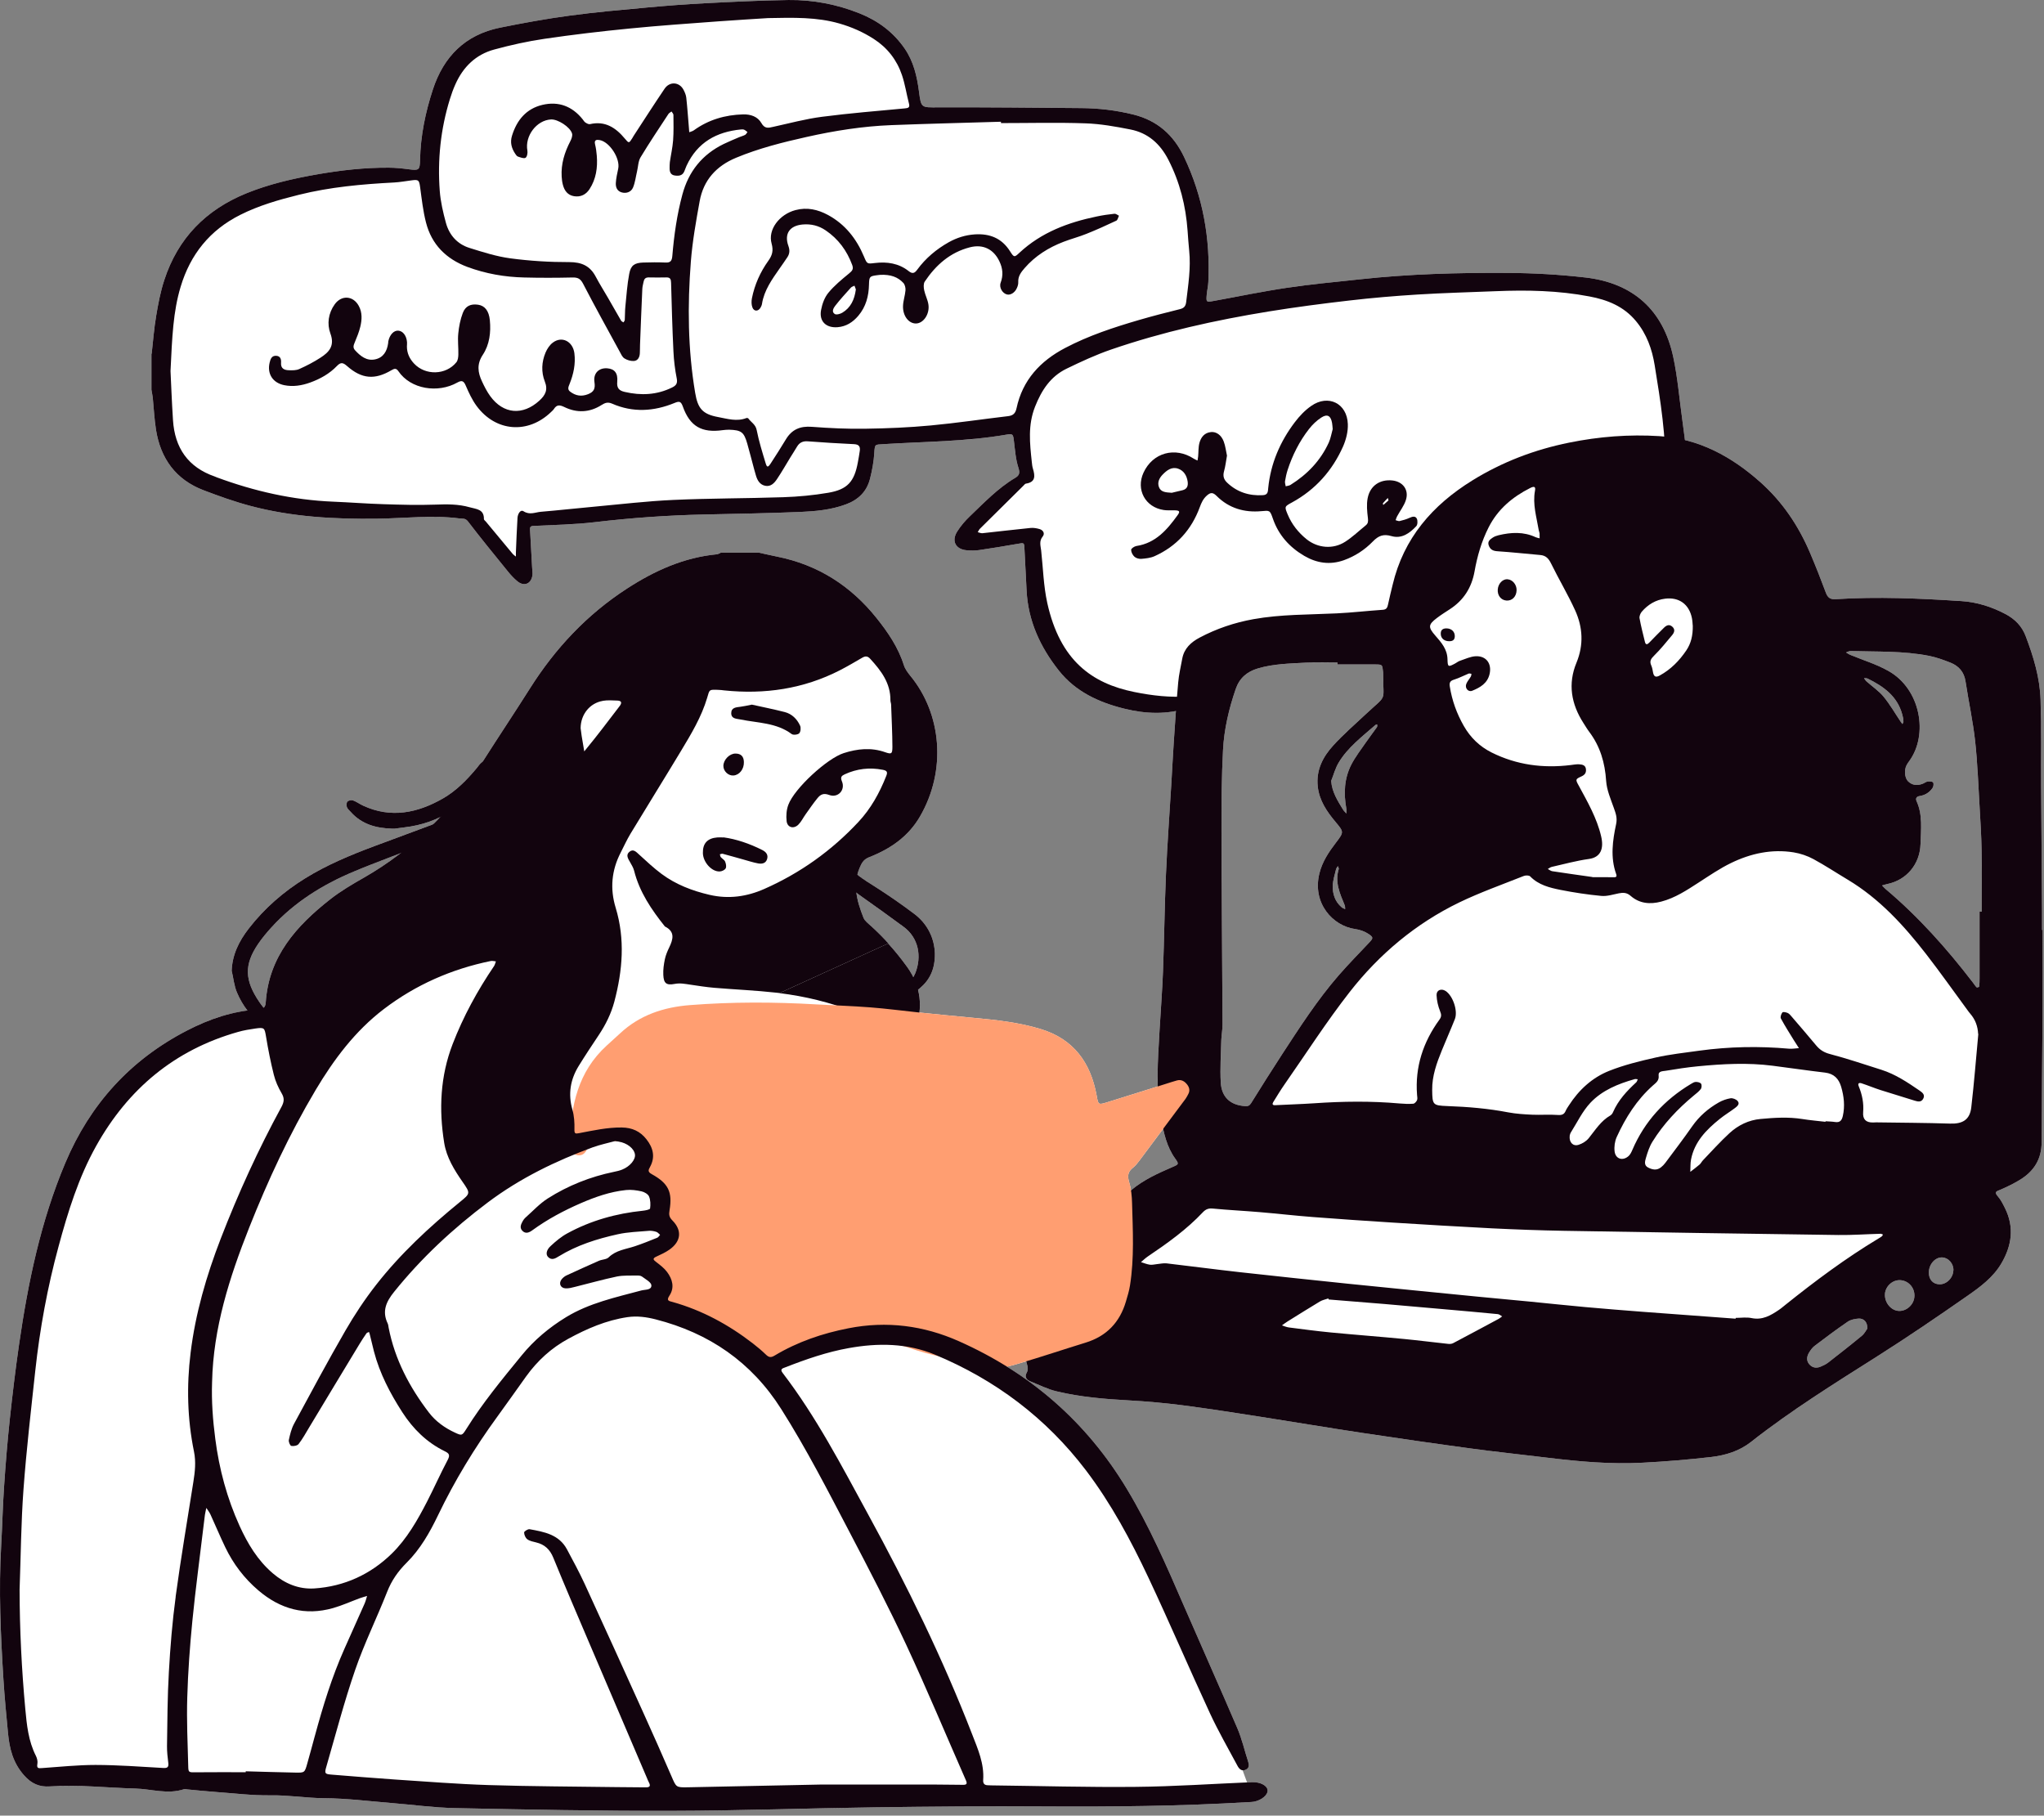 <?xml version="1.0" encoding="UTF-8"?> <svg xmlns="http://www.w3.org/2000/svg" width="331" height="294" viewBox="0 0 331 294" fill="none"><rect x="0" y="0" width="331" height="294" fill="#808080" stroke="none"/> <path fill-rule="evenodd" clip-rule="evenodd" d="M24.564 57.262C24.632 56.661 24.693 56.058 24.754 55.456C24.899 54.025 25.044 52.594 25.284 51.172C25.614 49.212 25.983 47.232 26.604 45.352C28.803 38.582 33.324 33.982 39.894 31.302C43.564 29.812 47.394 28.932 51.264 28.252C55.134 27.572 59.043 27.122 62.983 27.152C64.063 27.152 65.144 27.272 66.204 27.412C67.844 27.622 67.983 27.552 68.023 25.892C68.103 21.982 68.884 18.202 70.094 14.502C71.844 9.142 75.353 5.622 80.963 4.482C84.703 3.722 88.453 3.042 92.233 2.532C95.862 2.036 99.521 1.699 103.171 1.363L103.171 1.363C103.716 1.313 104.26 1.263 104.804 1.212C107.864 0.932 110.944 0.692 114.014 0.532L114.766 0.494C119.074 0.276 123.374 0.059 127.684 0.002C131.644 -0.048 135.513 0.692 139.213 2.172C142.193 3.362 144.674 5.202 146.514 7.882C147.944 9.972 148.493 12.342 148.813 14.782C149.156 17.399 149.163 17.399 151.576 17.384L151.584 17.384L151.594 17.384C151.711 17.384 151.834 17.383 151.963 17.382C158.122 17.358 164.281 17.411 170.44 17.464L170.444 17.464C171.984 17.477 173.524 17.49 175.063 17.502C177.923 17.522 180.743 17.852 183.523 18.542C187.393 19.502 190.044 21.842 191.744 25.412C194.804 31.842 196.003 38.612 195.673 45.682C195.657 46.063 195.596 46.441 195.535 46.818L195.535 46.819L195.535 46.819C195.488 47.116 195.44 47.413 195.414 47.712C195.314 48.932 195.334 48.952 196.534 48.732C197.784 48.506 199.032 48.269 200.281 48.032L200.29 48.03C203.012 47.513 205.733 46.997 208.474 46.592C211.356 46.161 214.261 45.858 217.167 45.553L217.169 45.553C218.174 45.448 219.179 45.343 220.184 45.232C228.134 44.362 236.114 44.142 244.094 44.192C248.304 44.212 252.534 44.452 256.724 44.932C264.484 45.822 269.343 50.232 270.963 57.812C271.457 60.126 271.742 62.483 272.028 64.843L272.029 64.844L272.029 64.846C272.154 65.882 272.28 66.919 272.423 67.952C272.577 69.05 272.715 70.152 272.852 71.255C277.44 72.382 281.422 74.834 285.054 78.062C288.664 81.272 291.274 85.172 293.144 89.592C294.034 91.692 294.874 93.812 295.664 95.942C295.964 96.752 296.344 97.082 297.274 97.022C304.054 96.592 310.834 96.892 317.614 97.332C320.144 97.492 322.534 98.252 324.784 99.442C326.304 100.252 327.434 101.402 328.044 103.032C329.304 106.352 330.334 109.752 330.444 113.312C330.544 116.427 330.537 119.547 330.531 122.665V122.668V122.668V122.669V122.669C330.527 124.224 330.524 125.779 330.534 127.332C330.561 131.863 330.596 136.398 330.632 140.932C330.65 143.183 330.667 145.433 330.684 147.682V150.592H330.744L330.764 150.582C330.764 152.123 330.766 153.663 330.768 155.203C330.773 158.282 330.777 161.359 330.764 164.432C330.747 167.282 330.722 170.133 330.697 172.984C330.661 176.978 330.626 180.972 330.614 184.962C330.614 187.692 329.374 189.652 327.124 191.032C326.114 191.652 325.024 192.182 323.934 192.652C323.866 192.682 323.8 192.709 323.736 192.734L323.736 192.735C323.242 192.935 322.939 193.058 323.524 193.722C323.993 194.25 324.328 194.921 324.651 195.567L324.674 195.612C326.214 198.702 325.794 201.682 324.104 204.572C322.764 206.852 320.674 208.392 318.574 209.852C313.754 213.212 308.904 216.522 303.944 219.662C303.389 220.014 302.834 220.365 302.279 220.716L302.268 220.723C295.884 224.764 289.504 228.802 283.564 233.482C281.654 234.982 279.414 235.662 277.084 235.932C273.404 236.352 269.714 236.662 266.014 236.852C260.814 237.132 255.644 236.662 250.494 236.032C248.947 235.842 247.398 235.664 245.849 235.485C243.325 235.194 240.8 234.903 238.284 234.562C232.414 233.772 226.554 232.922 220.694 232.042C217.504 231.562 214.318 231.048 211.129 230.533L211.126 230.533L211.092 230.527C208.784 230.155 206.476 229.783 204.164 229.422C199.944 228.762 195.724 228.102 191.494 227.552C188.614 227.182 185.714 226.922 182.814 226.762C178.884 226.542 174.964 226.222 171.124 225.302C170.049 225.048 169.016 224.604 167.988 224.162C167.6 223.995 167.213 223.828 166.824 223.672C166.214 223.422 165.894 222.932 166.244 222.312C166.534 221.792 166.444 221.362 166.294 220.852C166.271 220.774 166.249 220.695 166.227 220.617C166.21 220.557 166.194 220.497 166.179 220.437C165.85 220.537 165.522 220.635 165.193 220.732C164.49 220.943 163.785 221.151 163.067 221.297C170.988 226.224 177.482 232.794 182.474 241.082C186.114 247.112 188.903 253.532 191.693 259.972C192.909 262.776 194.14 265.575 195.37 268.373L195.372 268.376L195.375 268.382L195.375 268.383C197.057 272.209 198.739 276.034 200.384 279.872C200.864 281.005 201.211 282.194 201.557 283.382L201.557 283.382C201.736 283.999 201.916 284.615 202.114 285.222C202.284 285.752 202.344 286.262 201.764 286.552C201.564 286.652 201.386 286.683 201.227 286.664L201.944 288.619C202.154 288.61 202.364 288.601 202.574 288.592L202.596 288.589C202.647 288.58 202.691 288.572 202.744 288.572L202.764 288.582C204.094 288.542 205.223 289.132 205.273 289.902C205.323 290.642 204.314 291.502 203.074 291.742C202.796 291.792 202.509 291.802 202.231 291.812L202.224 291.812C191.104 292.472 179.994 292.582 168.864 292.512C159.854 292.452 150.834 292.532 141.824 292.652C137.461 292.712 133.097 292.811 128.732 292.91H128.722L128.721 292.91C122.083 293.06 115.443 293.21 108.804 293.222C97.104 293.252 85.403 293.022 73.713 292.782C71.386 292.735 69.067 292.504 66.745 292.272H66.744C65.605 292.158 64.466 292.045 63.324 291.952C62.326 291.872 61.329 291.778 60.331 291.684C57.748 291.44 55.166 291.197 52.584 291.182C51.208 291.173 49.844 291.059 48.48 290.946L48.479 290.946C46.918 290.816 45.358 290.686 43.784 290.712C41.675 290.742 39.566 290.559 37.457 290.377H37.457H37.457L37.456 290.377L37.456 290.377L37.456 290.377L37.456 290.376C36.665 290.308 35.874 290.24 35.084 290.182C33.877 290.099 32.67 289.981 31.468 289.863L31.468 289.863C31.086 289.826 30.704 289.789 30.324 289.752C30.264 289.749 30.202 289.737 30.141 289.724L30.141 289.724L30.141 289.724C30.03 289.702 29.921 289.68 29.824 289.712C28.013 290.325 26.206 290.09 24.405 289.855H24.403L24.402 289.855C23.558 289.745 22.715 289.635 21.874 289.612C20.361 289.573 18.85 289.489 17.339 289.404H17.337L17.337 289.404C14.241 289.231 11.144 289.057 8.034 289.272C6.424 289.382 5.114 288.862 3.884 287.462C2.084 285.422 1.533 283.132 1.293 280.612C1.253 280.175 1.211 279.737 1.17 279.3L1.17 279.299C0.938 276.847 0.706 274.393 0.554 271.932C0.104 264.702 -0.227 257.472 0.193 250.222C0.269 248.874 0.326 247.525 0.382 246.176L0.383 246.175C0.46 244.334 0.537 242.493 0.664 240.652C0.904 237.082 1.194 233.502 1.574 229.932C2.014 225.852 2.494 221.782 3.084 217.722C4.544 207.652 6.594 197.742 10.574 188.312C14.584 178.792 21.114 171.602 30.304 166.862C33.398 165.26 36.63 164.086 40.062 163.626C39.402 162.775 38.836 161.808 38.373 160.712C38.059 159.973 37.908 159.168 37.757 158.364C37.688 157.994 37.619 157.625 37.534 157.262L37.514 157.272C37.594 154.572 38.733 152.352 40.294 150.342C42.834 147.062 45.924 144.382 49.454 142.202C52.964 140.032 56.754 138.462 60.594 137.022C62.093 136.46 63.595 135.906 65.097 135.351L65.099 135.351L65.119 135.343L65.133 135.338C66.812 134.718 68.492 134.098 70.169 133.467C70.54 133.091 70.906 132.709 71.267 132.322C69.519 133.176 67.579 133.737 65.433 133.982C64.926 134.042 64.418 134.112 63.91 134.181L63.904 134.182C63.838 134.188 63.768 134.187 63.656 134.185C63.582 134.184 63.488 134.182 63.364 134.182L63.373 134.172C60.983 134.102 58.604 133.512 56.804 131.482C56.752 131.426 56.696 131.37 56.641 131.313L56.641 131.313C56.451 131.12 56.258 130.924 56.173 130.692C56.083 130.422 56.094 129.982 56.264 129.802C56.444 129.612 56.904 129.512 57.154 129.602C57.486 129.723 57.794 129.902 58.105 130.082C58.337 130.216 58.57 130.351 58.813 130.462C63.323 132.542 67.603 131.642 71.693 129.312C73.883 128.062 75.643 126.252 77.253 124.312C77.313 124.238 77.372 124.16 77.431 124.082C77.615 123.838 77.8 123.592 78.043 123.432C78.058 123.423 78.072 123.413 78.088 123.404C78.103 123.396 78.118 123.388 78.134 123.38C79.351 121.464 80.589 119.564 81.826 117.664L81.827 117.664L81.829 117.659L81.831 117.657L81.831 117.657L81.832 117.656L81.832 117.655C83.168 115.604 84.504 113.552 85.814 111.482C89.924 104.972 95.064 99.492 101.554 95.292C106.014 92.402 110.754 90.262 116.114 89.752C116.256 89.732 116.393 89.662 116.532 89.59C116.598 89.556 116.665 89.522 116.733 89.492H122.894C123.304 89.579 123.712 89.67 124.118 89.76L124.118 89.76L124.118 89.761L124.119 89.761L124.121 89.761L124.122 89.761L124.122 89.761C124.695 89.889 125.266 90.016 125.844 90.132C132.444 91.452 137.753 94.842 141.943 100.072C143.803 102.402 145.464 104.832 146.374 107.722C146.574 108.352 147.014 108.932 147.434 109.452C152.484 115.592 153.323 124.752 148.963 132.242C147.103 135.442 144.224 137.432 140.864 138.762C140.154 139.032 139.764 139.372 139.434 140.032C139.163 140.573 138.967 141.109 138.835 141.641C139.658 142.289 140.552 142.852 141.45 143.417L141.743 143.602C143.903 144.982 146.014 146.442 148.054 147.982C150.284 149.662 151.313 152.012 151.393 154.392C151.423 156.922 150.583 158.652 148.963 160.022C148.928 160.051 148.891 160.082 148.855 160.113L148.794 160.165C148.765 160.189 148.737 160.212 148.708 160.235C148.693 160.247 148.679 160.258 148.664 160.27C148.969 161.471 149.04 162.699 148.894 163.956L149.057 163.972L149.058 163.972C151.909 164.262 154.752 164.552 157.603 164.812C161.293 165.152 164.963 165.542 168.533 166.632C173.883 168.262 176.613 172.082 177.583 177.372L177.606 177.499C177.862 178.904 177.867 178.929 179.343 178.472C181.95 177.668 184.557 176.845 187.159 176.022L187.481 175.921C187.402 173.301 187.553 170.677 187.705 168.053C187.728 167.653 187.751 167.252 187.774 166.852C187.839 165.699 187.914 164.547 187.99 163.396L187.99 163.394L187.992 163.369L187.992 163.366L187.992 163.354L187.992 163.353V163.353V163.353C188.125 161.333 188.258 159.315 188.334 157.292C188.425 154.91 188.485 152.526 188.544 150.142C188.616 147.281 188.688 144.42 188.814 141.562C188.957 138.268 189.169 134.978 189.382 131.686V131.684L189.382 131.682C189.481 130.139 189.581 128.596 189.674 127.052C189.733 126.08 189.788 125.109 189.842 124.139L189.842 124.132L189.842 124.131C189.915 122.829 189.988 121.527 190.074 120.222L190.148 119.127L190.148 119.125L190.149 119.114L190.149 119.113L190.149 119.111C190.239 117.787 190.328 116.462 190.424 115.138C187.638 115.665 184.842 115.443 182.054 114.752C177.924 113.732 174.163 111.992 171.463 108.582C168.463 104.792 166.494 100.552 166.244 95.632C166.2 94.746 166.153 93.859 166.106 92.972C166.035 91.639 165.964 90.306 165.904 88.972L165.9 88.888C165.878 88.376 165.867 88.123 165.737 88.02C165.61 87.92 165.371 87.962 164.898 88.046L164.898 88.046L164.898 88.046L164.898 88.046L164.804 88.062C162.734 88.422 160.654 88.772 158.574 89.072C157.904 89.172 157.203 89.162 156.523 89.102C154.743 88.942 154.043 87.602 155.003 86.072C155.573 85.162 156.294 84.322 157.074 83.582C157.443 83.231 157.809 82.876 158.176 82.521L158.177 82.52L158.177 82.52L158.177 82.52C160.103 80.654 162.029 78.788 164.364 77.402C165.024 77.012 165.213 76.642 164.923 75.762C164.558 74.643 164.424 73.444 164.29 72.252L164.289 72.25C164.258 71.974 164.227 71.697 164.193 71.422C164.063 70.322 164.034 70.202 162.974 70.382C158.187 71.209 153.359 71.426 148.526 71.643C146.695 71.725 144.864 71.807 143.034 71.922C142.934 71.929 142.842 71.934 142.757 71.939L142.751 71.94L142.744 71.94C141.673 72.003 141.667 72.004 141.583 73.342C141.494 74.752 141.234 76.172 140.884 77.542C140.354 79.622 138.974 80.952 136.934 81.692C134.534 82.572 132.033 82.792 129.543 82.902C125.103 83.082 120.654 83.174 116.205 83.266L116.202 83.266L116.2 83.266L116.197 83.266L116.195 83.266C115.458 83.281 114.72 83.297 113.983 83.312C108.053 83.442 102.153 83.862 96.253 84.562C93.761 84.852 91.246 84.956 88.73 85.059C87.944 85.092 87.159 85.124 86.374 85.162C85.874 85.182 85.814 85.392 85.834 85.772C85.888 86.797 85.946 87.822 86.003 88.847C86.061 89.872 86.118 90.897 86.173 91.922C86.18 92.048 86.191 92.174 86.202 92.3C86.227 92.573 86.251 92.845 86.224 93.112C86.054 94.532 84.883 95.032 83.793 94.132C83.224 93.662 82.713 93.112 82.253 92.542C80.063 89.852 77.874 87.162 75.764 84.412C75.439 83.995 75.096 83.984 74.739 83.973C74.635 83.969 74.53 83.966 74.423 83.952C71.337 83.549 68.251 83.697 65.165 83.844C63.811 83.909 62.457 83.974 61.103 83.992C54.184 84.082 47.304 83.712 40.594 81.932C38.014 81.252 35.483 80.342 32.983 79.392C28.463 77.672 25.993 74.252 25.253 69.542C25.08 68.416 24.987 67.282 24.894 66.147L24.894 66.146C24.847 65.578 24.8 65.01 24.744 64.442C24.713 64.174 24.664 63.905 24.614 63.634L24.614 63.634L24.614 63.633L24.614 63.633C24.582 63.461 24.551 63.287 24.523 63.112V57.292L24.564 57.262ZM139.683 145.292C139.344 145.054 139.009 144.812 138.683 144.562C138.849 145.925 139.302 147.272 139.834 148.612C140.001 149.034 140.409 149.386 140.8 149.724L140.801 149.725C140.901 149.811 141 149.897 141.094 149.982C142.064 150.872 142.994 151.792 143.864 152.762L143.829 152.778C144.947 153.997 145.974 155.285 146.943 156.632C147.315 157.158 147.634 157.69 147.901 158.227C148.017 158.023 148.127 157.817 148.213 157.602C149.293 154.882 148.773 151.882 146.333 150.082C144.133 148.452 141.913 146.872 139.683 145.292ZM58.954 142.102C61.041 140.909 63.008 139.593 64.862 138.164C64.348 138.362 63.833 138.558 63.318 138.755L63.306 138.759L63.305 138.76L63.305 138.76L63.305 138.76L63.305 138.76C61.292 139.528 59.28 140.296 57.294 141.132C52.254 143.242 47.664 146.092 43.954 150.172C43.194 151.012 42.453 151.892 41.813 152.832C39.514 156.202 39.593 158.742 42.023 162.292C42.237 162.603 42.461 162.901 42.696 163.185C42.904 163.005 43.007 162.727 43.034 162.322C43.524 154.882 48.003 149.912 53.483 145.612C55.183 144.282 57.074 143.172 58.954 142.102ZM182.853 191.432C182.984 191.857 183.081 192.298 183.151 192.746L183.204 192.702C185.194 191.032 187.534 189.982 189.894 188.962C190.914 188.522 190.934 188.482 190.284 187.572C189.24 186.115 188.73 184.483 188.352 182.797C187.073 184.509 185.793 186.221 184.513 187.932C184.203 188.342 183.883 188.762 183.483 189.072C182.643 189.722 182.543 190.422 182.853 191.432ZM216.594 107.282V107.582L216.604 107.592C217.287 107.592 217.97 107.59 218.654 107.588C220.02 107.583 221.387 107.579 222.754 107.592C223.851 107.602 223.854 107.632 223.963 108.743L223.964 108.752C223.984 108.862 223.984 108.982 223.984 109.092C223.978 109.989 224.003 110.66 224.022 111.183C224.053 112.034 224.07 112.49 223.917 112.879C223.74 113.327 223.338 113.687 222.472 114.461C222.127 114.769 221.71 115.142 221.204 115.612C220.802 115.987 220.398 116.359 219.993 116.731C218.594 118.018 217.194 119.306 215.914 120.702C214.224 122.542 213.104 124.702 213.394 127.362C213.644 129.632 214.864 131.412 216.264 133.082L216.329 133.161C217.635 134.732 217.642 134.741 216.314 136.482C215.164 137.982 214.134 139.532 213.664 141.412C212.454 146.272 215.854 149.952 219.474 150.442C220.224 150.542 221.024 150.832 221.644 151.252C222.454 151.802 222.374 151.942 221.674 152.682C221.249 153.133 220.822 153.581 220.395 154.029C219.171 155.314 217.948 156.598 216.784 157.932C213.513 161.696 210.79 165.865 208.071 170.028L208.07 170.029L207.624 170.712C205.914 173.332 204.254 175.982 202.594 178.642C202.334 179.052 202.064 179.142 201.624 179.112C199.254 178.952 197.814 177.682 197.684 175.252C197.594 173.551 197.656 171.843 197.717 170.135V170.132C197.738 169.563 197.759 168.992 197.774 168.422C197.787 168.038 197.829 167.655 197.871 167.271C197.923 166.805 197.974 166.338 197.974 165.872C197.955 161.888 197.928 157.902 197.902 153.915L197.902 153.906L197.901 153.778C197.859 147.324 197.816 140.868 197.804 134.412C197.794 130.082 197.824 125.742 198.054 121.422C198.234 118.062 199.004 114.782 200.104 111.582C200.714 109.812 201.914 108.772 203.684 108.242C205.865 107.59 208.112 107.475 210.355 107.361L210.357 107.361L210.358 107.361L210.359 107.361L210.361 107.361C210.729 107.342 211.096 107.323 211.464 107.302C212.647 107.233 213.832 107.25 215.016 107.267C215.542 107.275 216.068 107.282 216.594 107.282ZM320.904 147.622H320.564V158.392C320.564 158.852 320.554 159.312 320.504 159.762C320.504 159.822 320.144 159.932 320.094 159.882C319.934 159.722 319.8 159.535 319.667 159.349L319.667 159.348C319.6 159.255 319.533 159.162 319.464 159.072C315.254 153.582 310.664 148.442 305.364 143.972C305.224 143.853 305.097 143.719 304.969 143.585C304.905 143.517 304.84 143.449 304.774 143.382L304.824 143.368L304.866 143.356L304.904 143.345C304.953 143.331 305.001 143.317 305.05 143.302C305.249 143.243 305.449 143.183 305.654 143.142C308.694 142.512 310.904 139.992 311.004 136.672C311.013 136.297 311.03 135.92 311.047 135.542L311.047 135.541C311.133 133.592 311.22 131.62 310.374 129.752C310.144 129.252 310.394 128.972 310.864 128.902C311.764 128.762 312.474 128.312 312.964 127.572C313.114 127.352 313.174 126.862 313.034 126.692C312.884 126.522 312.444 126.512 312.144 126.552C311.987 126.576 311.834 126.662 311.68 126.749L311.68 126.749C311.578 126.806 311.477 126.863 311.374 126.902C310.504 127.242 309.694 127.192 308.994 126.522C308.454 125.992 308.324 124.762 308.724 123.952C308.844 123.692 309.014 123.462 309.184 123.232C312.274 119.012 311.084 111.592 305.784 108.632C304.469 107.893 303.046 107.355 301.621 106.816C300.966 106.568 300.31 106.32 299.664 106.052C299.476 105.98 299.308 105.876 299.139 105.771L299.064 105.725C299.025 105.7 298.984 105.676 298.944 105.652C298.988 105.637 299.033 105.62 299.078 105.602C299.098 105.593 299.119 105.585 299.14 105.576L299.173 105.562C299.336 105.492 299.5 105.422 299.664 105.422C300.658 105.453 301.654 105.466 302.649 105.479L302.65 105.48L302.651 105.48L302.652 105.48C305.93 105.524 309.207 105.568 312.444 106.212C313.614 106.452 314.744 106.862 315.854 107.302C317.214 107.842 318.064 108.822 318.294 110.342C318.48 111.564 318.697 112.783 318.914 114.002L318.915 114.004L318.917 114.017C319.269 115.995 319.622 117.973 319.844 119.962C320.142 122.681 320.288 125.423 320.434 128.161L320.434 128.163L320.434 128.17C320.479 129.015 320.524 129.859 320.574 130.702C320.714 133.032 320.854 135.362 320.894 137.702C320.928 139.985 320.92 142.273 320.912 144.562V144.563V144.563V144.563V144.574C320.908 145.59 320.904 146.606 320.904 147.622ZM300.984 213.512C301.844 213.462 302.444 214.122 302.384 215.142C302.332 215.214 302.274 215.306 302.21 215.41L302.21 215.41L302.21 215.41C302.04 215.684 301.821 216.036 301.524 216.282C299.724 217.772 297.884 219.212 296.044 220.642C295.684 220.922 295.264 221.112 294.844 221.292C294.144 221.592 293.484 221.492 292.984 220.902C292.474 220.292 292.594 219.612 292.974 218.992C293.214 218.602 293.494 218.212 293.844 217.942C295.614 216.602 297.384 215.272 299.214 214.022C299.694 213.692 300.384 213.552 300.984 213.512ZM215.564 126.451C215.697 128.159 216.501 129.48 217.305 130.798L217.379 130.92L217.484 131.092C217.572 131.238 217.693 131.368 217.815 131.499L217.816 131.5C217.887 131.575 217.958 131.652 218.024 131.732C218.024 131.646 218.029 131.558 218.035 131.47C218.046 131.294 218.057 131.119 218.024 130.952C217.574 128.482 217.674 126.042 218.844 123.782C219.326 122.856 219.939 121.99 220.55 121.128C220.763 120.827 220.977 120.525 221.184 120.222C221.495 119.771 221.822 119.328 222.148 118.885C222.429 118.503 222.711 118.121 222.984 117.732C223.035 117.659 223.027 117.542 223.019 117.426C223.017 117.384 223.014 117.342 223.014 117.302C223 117.306 222.986 117.31 222.972 117.314C222.959 117.317 222.946 117.32 222.932 117.323C222.853 117.342 222.773 117.361 222.714 117.412C222.348 117.734 221.977 118.051 221.606 118.367L221.605 118.368L221.603 118.37L221.602 118.371L221.6 118.372C219.804 119.906 218.008 121.44 216.774 123.502C216.407 124.113 216.165 124.797 215.923 125.483C215.808 125.808 215.693 126.133 215.564 126.451ZM307.434 212.272C306.174 212.182 305.124 210.842 305.254 209.492L305.244 209.482C305.374 208.192 306.574 207.172 307.824 207.302C309.184 207.442 310.154 208.662 310.004 210.052C309.874 211.332 308.674 212.362 307.434 212.272ZM314.504 203.612C315.514 203.642 316.364 204.612 316.334 205.692H316.324C316.284 206.942 315.204 208.012 314.034 207.962C312.994 207.922 312.334 207.162 312.354 206.022C312.374 204.702 313.384 203.572 314.504 203.612ZM308.228 116.697C308.229 116.76 308.23 116.828 308.234 116.902H308.244C308.234 116.925 308.221 116.95 308.208 116.977C308.196 117.001 308.183 117.026 308.169 117.053L308.142 117.105C308.119 117.149 308.096 117.195 308.074 117.242L308.072 117.24C307.973 117.111 307.873 116.982 307.784 116.852C307.504 116.437 307.233 116.014 306.961 115.59L306.961 115.589L306.961 115.588C306.349 114.634 305.737 113.678 305.024 112.812C304.501 112.175 303.847 111.646 303.193 111.116C302.872 110.856 302.55 110.596 302.244 110.322C302.137 110.229 302.057 110.109 301.977 109.989L301.942 109.937C301.914 109.894 301.884 109.853 301.854 109.812C301.924 109.823 301.999 109.825 302.074 109.827C302.213 109.83 302.353 109.834 302.464 109.892C305.024 111.152 307.244 112.732 308.044 115.682L308.045 115.686C308.104 115.905 308.164 116.124 308.204 116.342C308.224 116.451 308.226 116.564 308.228 116.697ZM216.524 140.442C216.564 140.382 216.608 140.317 216.654 140.242V140.252C216.677 140.323 216.704 140.386 216.728 140.444L216.729 140.444C216.776 140.557 216.814 140.646 216.794 140.712C216.158 142.733 216.9 144.52 217.643 146.312C217.684 146.409 217.724 146.505 217.764 146.602C217.812 146.734 217.818 146.88 217.823 147.023L217.825 147.067C217.825 147.084 217.826 147.101 217.827 147.118C217.828 147.15 217.831 147.181 217.834 147.212C217.77 147.179 217.704 147.15 217.637 147.121L217.637 147.121C217.504 147.063 217.371 147.006 217.264 146.912C216.184 145.992 215.784 144.752 215.824 143.412C215.846 142.761 216.012 142.115 216.179 141.47L216.179 141.47L216.179 141.469C216.24 141.233 216.3 140.998 216.354 140.762C216.374 140.661 216.44 140.565 216.524 140.442Z" fill="white"></path> <path d="M330.764 150.582C330.764 155.202 330.784 159.822 330.764 164.432C330.724 171.272 330.634 178.122 330.614 184.962C330.614 187.692 329.374 189.652 327.124 191.032C326.114 191.652 325.024 192.182 323.934 192.652C323.334 192.912 322.864 192.972 323.524 193.722C324.004 194.262 324.344 194.952 324.674 195.612C326.214 198.702 325.794 201.682 324.104 204.572C322.764 206.852 320.674 208.392 318.574 209.852C313.754 213.212 308.904 216.522 303.944 219.662C297.004 224.062 290.024 228.392 283.564 233.482C281.654 234.982 279.414 235.662 277.084 235.932C273.404 236.352 269.714 236.662 266.014 236.852C260.814 237.132 255.644 236.662 250.494 236.032C246.424 235.532 242.344 235.112 238.284 234.562C232.414 233.772 226.554 232.922 220.694 232.042C215.184 231.212 209.684 230.282 204.164 229.422C199.944 228.762 195.724 228.102 191.494 227.552C188.614 227.182 185.714 226.922 182.814 226.762C178.884 226.542 174.964 226.222 171.124 225.302C169.644 224.952 168.244 224.242 166.824 223.672C166.214 223.422 165.894 222.932 166.244 222.312C166.534 221.792 166.444 221.362 166.294 220.852C165.264 217.322 165.544 213.852 166.894 210.472C168.584 206.262 171.234 202.722 174.704 199.812C175.394 199.232 176.174 198.642 177.024 198.392C179.554 197.632 181.214 196.022 182.304 193.682C182.484 193.292 182.864 192.982 183.204 192.702C185.194 191.032 187.534 189.982 189.894 188.962C190.914 188.522 190.934 188.482 190.284 187.572C188.944 185.702 188.484 183.542 188.054 181.352C187.114 176.532 187.504 171.692 187.774 166.852C187.954 163.662 188.214 160.482 188.334 157.292C188.534 152.052 188.584 146.802 188.814 141.562C189.024 136.722 189.384 131.892 189.674 127.052C189.814 124.772 189.924 122.502 190.074 120.222C190.294 116.982 190.504 113.742 190.794 110.512C190.904 109.222 191.214 107.952 191.444 106.682C191.744 105.012 192.854 103.992 194.274 103.242C197.014 101.792 199.914 100.812 202.974 100.262C207.434 99.462 211.944 99.542 216.444 99.322C218.944 99.202 221.434 98.912 223.934 98.742C224.534 98.702 224.674 98.372 224.774 97.882C224.994 96.822 225.264 95.772 225.514 94.722C227.294 87.152 231.964 81.792 238.434 77.792C243.284 74.792 248.524 72.802 254.114 71.672C258.944 70.692 263.804 70.312 268.724 70.622C275.114 71.032 280.374 73.902 285.054 78.062C288.664 81.272 291.274 85.172 293.144 89.592C294.034 91.692 294.874 93.812 295.664 95.942C295.964 96.752 296.344 97.082 297.274 97.022C304.054 96.592 310.834 96.892 317.614 97.332C320.144 97.492 322.534 98.252 324.784 99.442C326.304 100.252 327.434 101.402 328.044 103.032C329.304 106.352 330.334 109.752 330.444 113.312C330.594 117.982 330.504 122.662 330.534 127.332C330.574 134.112 330.634 140.902 330.684 147.682C330.684 148.652 330.684 149.622 330.684 150.592C330.704 150.592 330.724 150.592 330.744 150.592L330.764 150.582ZM320.334 167.432C320.28 166.159 319.854 165.062 319.054 164.142C318.904 163.972 318.764 163.782 318.634 163.602C316.404 160.572 314.234 157.492 311.934 154.522C308.314 149.862 304.364 145.532 299.234 142.452C297.374 141.342 295.564 140.142 293.664 139.112C292.684 138.582 291.564 138.202 290.464 138.022C286.914 137.452 283.524 138.192 280.344 139.732C278.504 140.622 276.804 141.792 275.084 142.902C273.164 144.142 271.274 145.402 269.024 145.992C267.204 146.472 265.494 146.322 264.044 145.052C263.444 144.532 262.864 144.512 262.154 144.652C261.214 144.842 260.234 145.162 259.304 145.072C257.104 144.862 254.894 144.532 252.724 144.102C250.944 143.742 249.154 143.312 247.794 141.912C247.604 141.722 247.044 141.722 246.734 141.852C243.244 143.242 239.684 144.502 236.304 146.132C229.264 149.542 223.354 154.502 218.564 160.632C214.814 165.432 211.514 170.582 208.024 175.582C207.374 176.512 206.784 177.492 206.184 178.462C205.994 178.772 206.064 178.982 206.484 178.962C208.594 178.852 210.694 178.792 212.804 178.652C217.424 178.332 222.034 178.272 226.644 178.682C227.384 178.742 228.124 178.782 228.864 178.722C229.084 178.702 229.374 178.382 229.474 178.142C229.574 177.902 229.494 177.582 229.474 177.292C229.124 172.772 230.454 168.742 233.094 165.112C233.444 164.632 233.434 164.302 233.204 163.742C232.874 162.922 232.664 162.012 232.634 161.132C232.614 160.312 233.404 160.012 234.104 160.472C235.284 161.242 236.124 163.712 235.594 165.032C234.924 166.722 234.174 168.392 233.494 170.072C232.654 172.132 231.894 174.222 231.924 176.502C231.954 178.912 232.024 179.012 234.384 179.102C237.694 179.222 240.974 179.492 244.234 180.122C245.514 180.362 246.834 180.442 248.144 180.502C249.504 180.562 250.864 180.442 252.214 180.542C252.884 180.592 253.284 180.492 253.544 179.872C253.674 179.562 253.884 179.282 254.064 178.992C255.684 176.472 257.844 174.492 260.584 173.402C263.004 172.442 265.574 171.812 268.114 171.242C270.444 170.722 272.824 170.462 275.194 170.132C280.014 169.472 284.844 169.382 289.694 169.812C290.224 169.862 290.774 169.752 291.314 169.722C291.044 169.292 290.764 168.872 290.494 168.442C289.784 167.282 289.044 166.132 288.394 164.922C288.264 164.692 288.444 164.182 288.644 163.932C288.744 163.812 289.234 163.912 289.504 164.032C289.744 164.142 289.944 164.392 290.124 164.602C291.464 166.162 292.804 167.712 294.114 169.292C294.714 170.012 295.384 170.432 296.354 170.682C299.154 171.422 301.914 172.352 304.684 173.232C306.944 173.952 308.884 175.252 310.814 176.572C311.304 176.912 311.804 177.272 311.424 177.942C311.114 178.482 310.614 178.402 310.074 178.232C308.234 177.642 306.374 177.102 304.534 176.512C303.504 176.182 302.504 175.762 301.474 175.422C301.084 175.292 300.784 175.382 301.004 175.912C301.554 177.252 301.834 178.632 301.714 180.092C301.62 181.226 302.151 181.782 303.304 181.762C303.474 181.762 303.644 181.742 303.814 181.742C307.804 181.802 311.794 181.812 315.784 181.942C317.804 182.012 318.994 181.332 319.224 179.312C319.684 175.352 319.994 171.382 320.364 167.412L320.334 167.432ZM281.064 213.532C281.064 213.532 281.064 213.442 281.074 213.402C281.934 213.402 282.814 213.262 283.634 213.432C285.394 213.802 286.734 213.012 288.064 212.112C288.444 211.862 288.784 211.552 289.144 211.272C293.954 207.422 298.884 203.742 304.174 200.562C304.374 200.442 304.574 200.332 304.744 200.192C304.824 200.132 304.864 200.002 304.924 199.912C304.794 199.862 304.654 199.772 304.524 199.782C302.244 199.842 299.964 200.012 297.694 199.982C282.864 199.782 268.044 199.552 253.224 199.302C249.344 199.232 245.474 199.092 241.604 198.902C236.254 198.632 230.904 198.302 225.564 197.972C221.244 197.702 216.924 197.402 212.604 197.072C209.714 196.852 206.824 196.512 203.934 196.272C201.434 196.062 198.934 195.942 196.444 195.702C195.744 195.632 195.294 195.772 194.804 196.282C192.174 199.082 189.064 201.302 185.894 203.442C185.494 203.712 185.134 204.062 184.764 204.372C185.244 204.522 185.724 204.722 186.214 204.792C186.594 204.842 186.994 204.732 187.384 204.692C187.894 204.642 188.404 204.522 188.904 204.572C192.864 205.032 196.824 205.562 200.784 206.002C206.624 206.652 212.464 207.262 218.304 207.872C221.984 208.252 225.674 208.612 229.354 208.982C232.694 209.312 236.034 209.652 239.384 209.972C242.164 210.242 244.944 210.492 247.714 210.762C250.714 211.052 253.714 211.382 256.724 211.652C259.844 211.932 262.964 212.182 266.084 212.422C271.084 212.802 276.084 213.162 281.074 213.532H281.064ZM216.594 107.582V107.282C214.884 107.282 213.174 107.202 211.464 107.302C208.854 107.452 206.224 107.482 203.684 108.242C201.914 108.772 200.714 109.812 200.104 111.582C199.004 114.782 198.234 118.062 198.054 121.422C197.824 125.742 197.794 130.082 197.804 134.412C197.824 144.902 197.924 155.392 197.974 165.872C197.974 166.722 197.804 167.572 197.774 168.422C197.714 170.702 197.564 172.982 197.684 175.252C197.814 177.682 199.254 178.952 201.624 179.112C202.064 179.142 202.334 179.052 202.594 178.642C204.254 175.982 205.914 173.332 207.624 170.712C210.494 166.322 213.334 161.902 216.784 157.932C218.354 156.132 220.034 154.422 221.674 152.682C222.374 151.942 222.454 151.802 221.644 151.252C221.024 150.832 220.224 150.542 219.474 150.442C215.854 149.952 212.454 146.272 213.664 141.412C214.134 139.532 215.164 137.982 216.314 136.482C217.664 134.712 217.634 134.732 216.264 133.082C214.864 131.412 213.644 129.632 213.394 127.362C213.104 124.702 214.224 122.542 215.914 120.702C217.564 118.902 219.414 117.282 221.204 115.612C224.764 112.302 223.954 113.802 223.984 109.092C223.984 108.982 223.984 108.862 223.964 108.752C223.854 107.632 223.854 107.602 222.754 107.592C220.704 107.572 218.654 107.592 216.604 107.592L216.594 107.582ZM257.874 142.042C259.174 142.042 260.194 142.022 261.224 142.052C261.654 142.062 261.894 142.022 261.714 141.522C260.754 138.822 261.144 136.102 261.714 133.422C261.924 132.432 261.644 131.692 261.344 130.842C260.834 129.402 260.194 127.932 260.094 126.452C259.904 123.512 259.134 120.862 257.354 118.502C257.014 118.052 256.724 117.552 256.414 117.072C254.444 114.002 253.864 110.742 255.294 107.302C256.474 104.432 256.324 101.582 255.074 98.832C253.894 96.242 252.424 93.792 251.174 91.242C250.784 90.442 250.334 89.952 249.434 89.872C247.114 89.672 244.804 89.412 242.484 89.262C241.744 89.212 241.304 88.972 241.074 88.292C240.854 87.652 241.314 87.342 241.734 87.052C242.004 86.872 242.334 86.752 242.664 86.672C244.704 86.182 246.724 86.072 248.684 86.992C248.884 87.082 249.114 87.112 249.324 87.172C249.324 86.902 249.324 86.632 249.314 86.362C249.294 86.192 249.214 86.032 249.184 85.872C248.834 83.752 248.164 81.662 248.574 79.452C248.694 78.812 248.464 78.682 247.774 79.032C244.914 80.482 242.554 82.452 241.064 85.392C239.914 87.662 239.224 90.052 238.784 92.532C238.314 95.152 237.024 97.192 234.794 98.642C234.074 99.112 233.354 99.562 232.674 100.082C231.264 101.152 231.254 101.572 232.424 102.912C233.404 104.032 234.374 105.122 234.404 106.772C234.434 108.032 234.534 108.032 235.664 107.422C235.914 107.282 236.144 107.092 236.414 107.002C237.264 106.722 238.134 106.292 239.004 106.262C240.684 106.202 241.594 107.462 241.224 109.122C240.884 110.642 239.694 111.332 238.404 111.852C237.754 112.112 237.174 111.412 237.454 110.722C237.624 110.312 237.944 109.962 238.174 109.562C238.254 109.432 238.254 109.262 238.284 109.112C238.124 109.092 237.954 109.022 237.824 109.072C237.034 109.392 236.274 109.802 235.464 110.052C234.844 110.242 234.674 110.522 234.774 111.152C235.134 113.432 235.904 115.552 237.044 117.552C238.124 119.442 239.614 120.882 241.554 121.852C245.604 123.872 249.894 124.432 254.354 123.882C254.804 123.822 255.264 123.742 255.704 123.762C256.214 123.792 256.764 123.882 256.824 124.562C256.884 125.142 256.634 125.482 256.074 125.732C255.114 126.162 255.114 126.232 255.634 127.172C257.074 129.832 258.594 132.462 259.284 135.422C259.754 137.402 259.224 138.832 257.294 139.092C255.274 139.372 253.284 139.922 251.294 140.372C251.064 140.422 250.864 140.592 250.644 140.712C250.884 140.832 251.114 141.032 251.364 141.072C253.614 141.412 255.864 141.732 257.864 142.012L257.874 142.042ZM320.564 147.622C320.674 147.622 320.794 147.622 320.904 147.622C320.904 144.312 320.944 141.002 320.894 137.702C320.854 135.362 320.714 133.032 320.574 130.702C320.364 127.122 320.234 123.522 319.844 119.962C319.484 116.742 318.784 113.552 318.294 110.342C318.064 108.822 317.214 107.842 315.854 107.302C314.744 106.862 313.614 106.452 312.444 106.212C308.224 105.372 303.934 105.552 299.664 105.422C299.424 105.422 299.184 105.572 298.944 105.652C299.184 105.792 299.404 105.952 299.664 106.052C301.714 106.902 303.864 107.552 305.784 108.632C311.084 111.592 312.274 119.012 309.184 123.232C309.014 123.462 308.844 123.692 308.724 123.952C308.324 124.762 308.454 125.992 308.994 126.522C309.694 127.192 310.504 127.242 311.374 126.902C311.634 126.802 311.884 126.592 312.144 126.552C312.444 126.512 312.884 126.522 313.034 126.692C313.174 126.862 313.114 127.352 312.964 127.572C312.474 128.312 311.764 128.762 310.864 128.902C310.394 128.972 310.144 129.252 310.374 129.752C311.384 131.982 311.064 134.362 311.004 136.672C310.904 139.992 308.694 142.512 305.654 143.142C305.354 143.202 305.064 143.302 304.774 143.382C304.974 143.582 305.154 143.792 305.364 143.972C310.664 148.442 315.254 153.582 319.464 159.072C319.674 159.342 319.854 159.642 320.094 159.882C320.144 159.932 320.504 159.822 320.504 159.762C320.554 159.312 320.564 158.852 320.564 158.392C320.564 154.802 320.564 151.202 320.564 147.612V147.622ZM295.614 181.672C295.614 181.672 295.614 181.602 295.624 181.562C296.134 181.602 296.654 181.602 297.154 181.682C297.944 181.802 298.254 181.452 298.424 180.702C298.784 179.092 298.604 177.532 298.154 175.982C297.764 174.662 296.974 173.852 295.534 173.682C292.704 173.352 289.894 172.932 287.064 172.572C283.024 172.052 278.984 172.272 274.954 172.662C273.204 172.832 271.454 173.102 269.714 173.392C269.274 173.462 268.504 173.432 268.594 174.132C268.704 175.002 268.154 175.332 267.654 175.782C265.054 178.102 263.234 180.982 261.804 184.122C261.494 184.812 261.374 185.682 261.464 186.442C261.614 187.692 262.804 188.042 263.744 187.182C264.014 186.932 264.194 186.542 264.344 186.192C266.324 181.582 269.554 178.082 273.824 175.522C274.064 175.372 274.344 175.202 274.604 175.192C274.904 175.192 275.314 175.272 275.464 175.482C275.604 175.672 275.574 176.152 275.414 176.352C275.114 176.752 274.694 177.062 274.294 177.392C271.684 179.552 269.384 181.992 267.594 184.872C267.094 185.672 266.794 186.622 266.524 187.542C266.384 188.032 266.194 188.702 266.884 189.052C267.574 189.412 268.294 189.562 268.974 189.022C269.244 188.812 269.484 188.562 269.684 188.292C271.144 186.332 272.634 184.382 274.034 182.372C275.174 180.742 276.624 179.492 278.324 178.522C278.904 178.192 279.574 177.952 280.234 177.842C280.594 177.782 281.144 178.002 281.384 178.282C281.794 178.742 281.334 179.132 280.984 179.402C280.164 180.022 279.274 180.552 278.484 181.192C276.324 182.932 274.404 184.872 273.844 187.742C273.714 188.392 273.764 189.082 273.724 189.752C274.224 189.362 274.744 188.992 275.224 188.572C275.434 188.392 275.564 188.112 275.754 187.902C277.174 186.422 278.544 184.892 280.054 183.502C281.464 182.202 283.184 181.362 285.104 181.192C287.354 180.982 289.614 180.842 291.874 181.202C293.104 181.402 294.354 181.502 295.604 181.652L295.614 181.672ZM215.154 210.422C215.144 210.362 215.124 210.302 215.114 210.252C214.654 210.412 214.144 210.502 213.734 210.752C211.984 211.802 210.254 212.892 208.514 213.972C208.194 214.172 207.894 214.402 207.584 214.622C207.964 214.732 208.334 214.902 208.724 214.952C210.984 215.242 213.234 215.542 215.504 215.762C219.464 216.142 223.444 216.442 227.404 216.822C229.784 217.052 232.144 217.362 234.524 217.612C234.784 217.642 235.104 217.612 235.324 217.492C237.794 216.192 240.244 214.872 242.704 213.552C242.904 213.442 243.064 213.292 243.254 213.162C243.024 213.032 242.794 212.812 242.544 212.792C239.654 212.512 236.764 212.252 233.874 212.002C230.644 211.712 227.414 211.422 224.184 211.152C221.174 210.902 218.164 210.662 215.164 210.422H215.154ZM274.114 101.272C274.094 101.102 274.084 100.582 273.984 100.082C273.534 97.852 271.904 96.662 269.654 96.942C268.114 97.132 266.864 97.892 265.864 99.052C265.634 99.322 265.444 99.792 265.504 100.112C265.734 101.392 266.064 102.662 266.374 103.932C266.494 104.442 266.754 104.392 267.064 104.072C267.854 103.252 268.654 102.442 269.464 101.642C269.864 101.252 270.314 101.032 270.814 101.482C271.314 101.932 271.134 102.422 270.784 102.842C269.834 103.972 268.914 105.132 267.864 106.162C267.344 106.672 267.084 107.062 267.404 107.762C267.564 108.122 267.624 108.522 267.694 108.912C267.834 109.602 268.164 109.722 268.774 109.382C270.564 108.402 271.944 106.992 273.074 105.322C273.824 104.202 274.154 102.952 274.124 101.262L274.114 101.272ZM254.194 183.912C254.074 184.962 254.714 185.652 255.614 185.382C256.234 185.192 256.884 184.792 257.284 184.292C258.354 182.962 259.254 181.492 260.794 180.612C260.974 180.502 261.134 180.282 261.214 180.082C262.054 178.152 263.444 176.662 264.964 175.262C265.094 175.142 265.134 174.932 265.214 174.762C265.044 174.762 264.874 174.692 264.714 174.742C262.044 175.492 259.464 176.542 257.554 178.562C256.254 179.942 255.404 181.752 254.374 183.382C254.254 183.572 254.224 183.812 254.184 183.922L254.194 183.912ZM302.384 215.142C302.444 214.122 301.844 213.462 300.984 213.512C300.384 213.552 299.694 213.692 299.214 214.022C297.384 215.272 295.614 216.602 293.844 217.942C293.494 218.212 293.214 218.602 292.974 218.992C292.594 219.612 292.474 220.292 292.984 220.902C293.484 221.492 294.144 221.592 294.844 221.292C295.264 221.112 295.684 220.922 296.044 220.642C297.884 219.212 299.724 217.772 301.524 216.282C301.934 215.942 302.194 215.402 302.384 215.142ZM215.564 126.442C215.704 128.282 216.624 129.672 217.484 131.092C217.624 131.322 217.844 131.512 218.024 131.732C218.024 131.472 218.074 131.202 218.024 130.952C217.574 128.482 217.674 126.042 218.844 123.782C219.494 122.532 220.384 121.392 221.184 120.222C221.764 119.382 222.394 118.572 222.984 117.732C223.054 117.632 223.014 117.452 223.014 117.302C222.914 117.332 222.794 117.342 222.714 117.412C220.574 119.292 218.264 121.012 216.774 123.502C216.234 124.402 215.964 125.462 215.564 126.452V126.442ZM305.254 209.492C305.124 210.842 306.174 212.182 307.434 212.272C308.674 212.362 309.874 211.332 310.004 210.052C310.154 208.662 309.184 207.442 307.824 207.302C306.574 207.172 305.374 208.192 305.244 209.482L305.254 209.492ZM316.334 205.692C316.364 204.612 315.514 203.642 314.504 203.612C313.384 203.572 312.374 204.702 312.354 206.022C312.334 207.162 312.994 207.922 314.034 207.962C315.204 208.012 316.284 206.942 316.324 205.692H316.334ZM308.234 116.902C308.224 116.672 308.234 116.502 308.204 116.342C308.164 116.122 308.104 115.902 308.044 115.682C307.244 112.732 305.024 111.152 302.464 109.892C302.294 109.802 302.054 109.842 301.854 109.812C301.984 109.982 302.084 110.182 302.244 110.322C303.174 111.152 304.244 111.862 305.024 112.812C306.054 114.062 306.874 115.502 307.784 116.852C307.874 116.982 307.974 117.112 308.074 117.242C308.134 117.112 308.204 116.992 308.244 116.902H308.234ZM216.654 140.242C216.514 140.472 216.384 140.612 216.354 140.762C216.154 141.642 215.854 142.522 215.824 143.412C215.784 144.752 216.184 145.992 217.264 146.912C217.424 147.052 217.644 147.112 217.834 147.212C217.814 147.012 217.834 146.792 217.764 146.602C216.984 144.712 216.124 142.842 216.794 140.712C216.824 140.612 216.724 140.462 216.654 140.252V140.242Z" fill="#12040E"></path> <path d="M37.514 157.272C37.594 154.572 38.733 152.352 40.294 150.342C42.834 147.062 45.924 144.382 49.454 142.202C52.964 140.032 56.754 138.462 60.594 137.022C63.954 135.762 67.324 134.542 70.684 133.272C71.584 132.932 72.484 132.552 73.344 132.102C74.704 131.392 76.123 130.762 76.983 129.362C77.203 129.002 77.644 128.542 78.094 129.002C78.344 129.262 78.504 129.852 78.394 130.182C77.914 131.652 76.894 132.772 75.543 133.462C73.263 134.612 70.944 135.712 68.584 136.692C64.844 138.232 61.023 139.562 57.294 141.132C52.254 143.242 47.664 146.092 43.954 150.172C43.194 151.012 42.453 151.892 41.813 152.832C39.514 156.202 39.593 158.742 42.023 162.292C43.553 164.522 45.644 166.062 48.304 166.752C48.734 166.862 49.184 166.992 49.563 167.212C49.764 167.322 49.964 167.692 49.914 167.892C49.874 168.112 49.574 168.372 49.344 168.442C49.034 168.532 48.654 168.522 48.334 168.442C43.783 167.462 40.233 165.122 38.373 160.712C37.913 159.632 37.804 158.412 37.534 157.262L37.514 157.272Z" fill="#12040E"></path> <path d="M151.393 154.392C151.423 156.922 150.583 158.652 148.963 160.022C148.743 160.202 148.513 160.432 148.253 160.472C147.963 160.512 147.534 160.472 147.364 160.282C147.194 160.102 147.153 159.642 147.263 159.392C147.523 158.772 147.963 158.222 148.213 157.602C149.293 154.882 148.773 151.882 146.333 150.082C144.133 148.452 141.913 146.872 139.683 145.292C137.993 144.102 136.403 142.832 135.503 140.892C135.383 140.632 135.153 140.372 135.163 140.132C135.183 139.832 135.343 139.472 135.563 139.282C135.723 139.142 136.103 139.172 136.353 139.232C136.553 139.282 136.734 139.482 136.864 139.662C138.154 141.392 139.953 142.472 141.743 143.602C143.903 144.982 146.014 146.442 148.054 147.982C150.284 149.662 151.313 152.012 151.393 154.392Z" fill="#12040E"></path> <path d="M63.373 134.172C60.983 134.102 58.604 133.512 56.804 131.482C56.574 131.232 56.283 130.992 56.173 130.692C56.083 130.422 56.094 129.982 56.264 129.802C56.444 129.612 56.904 129.512 57.154 129.602C57.734 129.812 58.243 130.202 58.813 130.462C63.323 132.542 67.603 131.642 71.693 129.312C73.883 128.062 75.643 126.252 77.253 124.312C77.503 124.002 77.723 123.642 78.043 123.432C78.263 123.282 78.683 123.212 78.913 123.322C79.284 123.492 79.473 123.862 79.213 124.312C79.013 124.662 78.903 125.052 78.693 125.382C75.603 130.302 71.284 133.312 65.433 133.982C64.924 134.042 64.414 134.112 63.904 134.182C63.794 134.192 63.674 134.182 63.364 134.182L63.373 134.172Z" fill="#12040E"></path> <path d="M244.123 93.802C244.933 93.852 245.613 94.662 245.593 95.562C245.573 96.612 244.853 97.332 243.923 97.242C243.053 97.162 242.473 96.412 242.543 95.452C242.613 94.502 243.333 93.752 244.123 93.792V93.802Z" fill="#12040E"></path> <path d="M234.684 103.832C233.884 103.832 233.344 103.372 233.314 102.682C233.284 102.052 233.583 101.762 234.213 101.752C235.053 101.752 235.624 102.292 235.584 103.082C235.554 103.662 235.194 103.832 234.684 103.832Z" fill="#12040E"></path> <path d="M148.253 166.702C147.673 168.382 146.213 168.812 144.773 167.762C144.673 167.702 144.583 167.622 144.513 167.542C142.853 165.602 140.563 164.702 138.263 163.812C134.373 162.292 130.343 161.322 126.213 160.812L143.823 152.772C144.943 153.992 145.973 155.282 146.943 156.632C149.173 159.782 149.483 163.132 148.253 166.702Z" fill="#12040E"></path> <path d="M158.093 221.942C156.343 221.002 154.553 220.182 152.593 219.752C150.763 219.352 148.943 218.852 147.163 218.242C143.603 217.012 140.013 216.992 136.363 217.622C132.523 218.282 128.853 219.542 125.293 221.082C123.993 221.642 123.003 221.502 122.073 220.472C121.733 220.092 121.353 219.742 120.983 219.382C118.693 217.082 116.083 215.332 112.923 214.412C111.133 213.892 109.383 213.222 107.653 212.522C107.353 212.402 107.123 211.832 107.063 211.442C106.983 210.832 107.133 210.192 107.083 209.572C107.043 209.012 106.953 208.432 106.743 207.922C106.303 206.842 105.753 205.872 104.293 205.962C103.953 205.982 103.383 205.592 103.293 205.282C103.193 204.962 103.443 204.372 103.733 204.122C104.423 203.542 105.203 203.052 105.983 202.592C106.733 202.142 107.163 201.542 107.113 200.642C107.083 199.972 106.823 199.472 106.193 199.122C105.013 198.462 105.083 198.462 105.583 197.212C105.873 196.492 105.993 195.692 106.063 194.912C106.203 193.382 105.573 192.252 104.113 191.662C103.953 191.602 103.803 191.522 103.653 191.442C102.593 190.862 102.383 190.422 102.613 189.222C102.723 188.662 102.933 188.122 102.993 187.562C103.163 185.872 102.603 185.102 100.893 184.902C99.363 184.722 97.823 184.722 96.283 184.632C95.753 184.602 95.533 184.752 95.363 185.332C94.953 186.692 94.393 187.152 93.583 187.072C92.793 186.992 92.293 186.342 92.313 184.952C92.413 179.032 93.623 173.512 98.253 169.302C98.973 168.652 99.693 168.002 100.403 167.342C103.593 164.362 107.473 163.082 111.743 162.752C118.523 162.222 125.303 162.242 132.083 162.632C135.043 162.802 138.003 162.892 140.953 163.122C143.563 163.322 146.163 163.672 148.763 163.942C151.713 164.242 154.653 164.542 157.603 164.812C161.293 165.152 164.963 165.542 168.533 166.632C173.883 168.262 176.613 172.082 177.583 177.372C177.863 178.902 177.823 178.942 179.343 178.472C182.553 177.482 185.763 176.462 188.963 175.452C189.503 175.282 190.053 175.102 190.593 174.952C191.293 174.762 191.823 175.082 192.233 175.602C192.613 176.082 192.733 176.622 192.413 177.192C192.273 177.442 192.153 177.702 191.983 177.932C189.493 181.272 187.003 184.602 184.513 187.932C184.203 188.342 183.883 188.762 183.483 189.072C182.643 189.722 182.543 190.422 182.853 191.432C183.183 192.502 183.293 193.672 183.323 194.802C183.443 199.242 183.693 203.692 182.993 208.122C182.853 209.022 182.583 209.902 182.323 210.772C181.323 214.142 179.183 216.372 175.793 217.412C172.253 218.502 168.743 219.682 165.193 220.732C163.623 221.202 162.043 221.662 160.333 221.432C159.843 221.372 159.283 221.782 158.763 221.972H158.083L158.093 221.942Z" fill="#FF9E71"></path> <path d="M202.744 288.572C202.684 288.572 202.634 288.582 202.574 288.592C196.374 288.852 190.164 289.282 183.954 289.342C176.144 289.422 168.324 289.192 160.514 289.102C160.344 289.102 160.173 289.082 160.003 289.082C159.423 289.082 159.173 288.812 159.213 288.232C159.403 285.572 158.343 283.192 157.423 280.822C152.653 268.522 146.864 256.702 140.534 245.132C136.274 237.322 132.174 229.412 126.744 222.322C126.244 221.672 126.754 221.572 127.164 221.412C130.514 220.102 133.914 218.922 137.454 218.292C142.184 217.442 146.884 217.472 151.414 219.362C161.204 223.442 169.404 229.612 175.844 238.072C179.934 243.462 183.113 249.392 185.983 255.482C189.403 262.752 192.563 270.142 195.943 277.442C197.283 280.332 198.884 283.102 200.384 285.912C200.654 286.432 201.084 286.892 201.764 286.552C202.344 286.262 202.284 285.752 202.114 285.222C201.534 283.442 201.114 281.592 200.384 279.872C197.534 273.222 194.573 266.612 191.693 259.972C188.903 253.532 186.114 247.112 182.474 241.082C175.934 230.222 166.814 222.312 155.284 217.182C149.584 214.642 143.604 213.862 137.404 215.082C133.164 215.912 129.143 217.282 125.443 219.502C124.813 219.882 124.483 219.792 124.003 219.322C123.353 218.692 122.643 218.102 121.923 217.542C118.003 214.512 113.724 212.182 108.934 210.832C108.384 210.672 107.834 210.662 108.404 209.802C109.274 208.492 108.894 207.142 108.034 205.982C107.564 205.352 106.914 204.852 106.284 204.372C105.794 204.002 105.604 203.792 106.304 203.472C107.024 203.142 107.764 202.802 108.404 202.352C110.294 201.022 110.494 199.242 108.874 197.612C108.354 197.082 108.303 196.672 108.423 195.982C108.923 193.012 108.234 191.612 105.534 190.122C104.864 189.752 104.983 189.462 105.273 188.942C106.143 187.342 105.773 185.872 104.693 184.492C103.673 183.182 102.363 182.592 100.693 182.572C98.333 182.542 96.054 183.062 93.764 183.492C93.174 183.602 93.004 183.592 93.023 182.872C93.053 181.812 92.983 180.702 92.693 179.682C91.973 177.152 92.354 174.822 93.704 172.622C94.754 170.922 95.853 169.262 96.963 167.602C98.083 165.922 98.963 164.142 99.483 162.202C100.823 157.152 101.244 152.082 99.704 147.002C98.754 143.892 99.034 140.922 100.514 138.052C101.034 137.042 101.504 135.992 102.094 135.012C104.814 130.522 107.583 126.072 110.293 121.572C111.943 118.832 113.594 116.092 114.514 113.002C114.914 111.652 114.774 111.632 116.404 111.712C116.684 111.712 116.973 111.762 117.253 111.792C123.813 112.472 130.104 111.562 136.014 108.532C137.234 107.902 138.414 107.212 139.594 106.522C140.104 106.222 140.483 106.192 140.923 106.682C142.693 108.612 144.223 110.622 144.193 113.412C144.193 113.642 144.294 113.862 144.304 114.092C144.384 116.372 144.504 118.652 144.514 120.922C144.514 122.082 144.364 122.162 143.334 121.802C141.074 121.002 138.834 121.242 136.624 121.952C133.934 122.812 128.644 127.672 127.664 130.312C127.354 131.122 127.284 132.102 127.384 132.972C127.504 134.012 128.543 134.282 129.293 133.522C129.763 133.052 130.063 132.412 130.463 131.852C131.093 130.972 131.694 130.082 132.374 129.252C132.844 128.672 133.334 128.372 134.264 128.722C135.704 129.262 136.924 127.932 136.344 126.532C136.044 125.822 136.293 125.622 136.793 125.382C138.773 124.472 140.813 124.232 142.963 124.652C143.703 124.792 143.753 125.072 143.503 125.682C142.423 128.412 141.013 130.962 139.003 133.102C134.673 137.742 129.593 141.372 123.773 143.942C120.933 145.202 117.974 145.612 114.914 144.902C112.114 144.252 109.444 143.232 107.134 141.512C105.854 140.562 104.694 139.462 103.514 138.392C103.034 137.962 102.563 137.392 101.923 137.932C101.293 138.452 101.724 139.062 102.034 139.612C102.274 140.052 102.564 140.502 102.684 140.982C103.554 144.442 105.493 147.292 107.673 150.022C109.353 150.862 109.004 152.092 108.374 153.412C108.074 154.022 107.804 154.672 107.664 155.332C107.494 156.152 107.374 157.012 107.414 157.852C107.474 159.222 107.894 159.582 109.264 159.322C110.144 159.152 110.943 159.322 111.773 159.442C113.063 159.632 114.364 159.842 115.664 159.952C119.014 160.232 122.373 160.372 125.713 160.742C125.893 160.762 126.073 160.782 126.253 160.802L143.864 152.762C142.994 151.792 142.064 150.872 141.094 149.982C140.634 149.562 140.044 149.142 139.834 148.612C138.724 145.812 137.954 142.982 139.434 140.032C139.764 139.372 140.154 139.032 140.864 138.762C144.224 137.432 147.103 135.442 148.963 132.242C153.323 124.752 152.484 115.592 147.434 109.452C147.014 108.932 146.574 108.352 146.374 107.722C145.464 104.832 143.803 102.402 141.943 100.072C137.753 94.842 132.444 91.452 125.844 90.132C124.854 89.932 123.884 89.702 122.894 89.492H116.733C116.523 89.582 116.324 89.722 116.114 89.752C110.754 90.262 106.014 92.402 101.554 95.292C95.064 99.492 89.924 104.972 85.814 111.482C83.284 115.482 80.654 119.412 78.114 123.412C73.194 131.152 66.964 137.522 58.954 142.102C57.074 143.172 55.183 144.282 53.483 145.612C48.003 149.912 43.524 154.882 43.034 162.322C42.984 163.092 42.654 163.402 41.864 163.452C37.754 163.692 33.934 164.982 30.304 166.862C21.114 171.602 14.584 178.792 10.574 188.312C6.594 197.742 4.544 207.652 3.084 217.722C2.494 221.782 2.014 225.852 1.574 229.932C1.194 233.502 0.904 237.082 0.664 240.652C0.444 243.842 0.373 247.032 0.193 250.222C-0.227 257.472 0.104 264.702 0.554 271.932C0.734 274.832 1.023 277.722 1.293 280.612C1.533 283.132 2.084 285.422 3.884 287.462C5.114 288.862 6.424 289.382 8.034 289.272C12.664 288.952 17.264 289.492 21.874 289.612C24.514 289.682 27.164 290.612 29.824 289.712C29.974 289.662 30.154 289.742 30.324 289.752C31.904 289.902 33.493 290.072 35.084 290.182C37.983 290.392 40.884 290.752 43.784 290.712C46.734 290.662 49.633 291.162 52.584 291.182C56.163 291.202 59.744 291.662 63.324 291.952C66.794 292.232 70.243 292.712 73.713 292.782C85.403 293.022 97.104 293.252 108.804 293.222C119.814 293.202 130.824 292.802 141.824 292.652C150.834 292.532 159.854 292.452 168.864 292.512C179.994 292.582 191.104 292.472 202.224 291.812C202.504 291.802 202.794 291.792 203.074 291.742C204.314 291.502 205.323 290.642 205.273 289.902C205.223 289.132 204.094 288.542 202.764 288.582L202.744 288.572ZM97.614 113.482C98.394 113.352 99.204 113.412 99.994 113.442C100.704 113.472 100.714 113.852 100.344 114.332C99.414 115.552 98.474 116.772 97.543 117.992C97.124 118.532 96.704 119.072 96.284 119.602C95.734 120.292 95.174 120.982 94.614 121.672C94.474 120.842 94.323 120.012 94.193 119.172C94.113 118.672 94.053 118.162 94.023 117.912C94.043 115.642 95.544 113.842 97.614 113.492V113.482ZM96.034 185.772C97.204 185.342 98.444 185.092 99.603 184.772C99.823 184.802 99.994 184.822 100.164 184.852C101.544 185.072 102.694 185.972 102.824 186.942C102.934 187.772 102.024 188.882 100.744 189.392C100.324 189.562 99.874 189.662 99.434 189.752C95.594 190.542 91.994 191.972 88.704 194.062C87.384 194.902 86.284 196.112 85.094 197.162C84.924 197.312 84.783 197.502 84.673 197.692C84.393 198.202 84.094 198.752 84.564 199.272C85.124 199.882 85.743 199.562 86.253 199.182C88.663 197.432 91.273 196.042 94.003 194.852C96.373 193.822 98.784 192.972 101.364 192.702C102.194 192.612 103.064 192.732 103.884 192.912C104.344 193.012 104.934 193.352 105.104 193.742C105.344 194.322 105.363 195.052 105.273 195.682C105.243 195.862 104.514 196.012 104.094 196.052C99.794 196.492 95.694 197.632 91.894 199.702C90.904 200.232 90.014 200.982 89.184 201.752C88.454 202.412 88.354 203.142 88.764 203.552C89.354 204.142 89.954 203.762 90.474 203.442C93.434 201.622 96.694 200.602 100.034 199.862C101.684 199.492 103.404 199.452 105.104 199.302C105.494 199.272 105.904 199.352 106.284 199.472C106.514 199.542 106.694 199.792 106.894 199.952C106.744 200.112 106.624 200.342 106.434 200.422C105.224 200.912 104.013 201.402 102.773 201.812C101.323 202.292 99.774 202.432 98.574 203.592C98.214 203.952 97.504 203.932 96.994 204.152C95.224 204.932 93.474 205.722 91.724 206.532C91.424 206.672 91.144 206.912 90.934 207.172C90.434 207.832 90.773 208.592 91.603 208.622C92.103 208.642 92.614 208.512 93.103 208.382C95.374 207.822 97.624 207.182 99.904 206.702C100.954 206.492 102.054 206.572 103.134 206.542C103.414 206.542 103.753 206.552 103.963 206.712C104.533 207.142 105.463 207.632 105.483 208.132C105.523 208.922 104.494 208.792 103.854 208.962C99.683 210.082 95.433 210.992 91.673 213.282C88.923 214.962 86.484 217.002 84.454 219.502C81.314 223.342 78.154 227.172 75.514 231.392C74.814 232.502 74.784 232.492 73.634 231.962C72.004 231.202 70.564 230.172 69.474 228.752C66.314 224.632 63.934 220.122 62.934 214.982C62.884 214.762 62.884 214.512 62.784 214.312C61.834 212.332 62.524 210.792 63.824 209.182C68.254 203.682 73.364 198.932 79.014 194.692C84.224 190.782 89.993 187.982 96.064 185.752L96.034 185.772ZM51.094 176.532C54.064 171.552 57.504 166.942 62.164 163.392C67.324 159.462 73.133 156.912 79.483 155.612C79.743 155.562 80.024 155.652 80.304 155.672C80.204 155.922 80.154 156.202 80.014 156.422C77.314 160.402 75.023 164.592 73.293 169.082C71.293 174.282 71.054 179.642 71.934 185.072C72.314 187.422 73.554 189.432 74.904 191.372C76.204 193.242 76.183 193.242 74.483 194.632C69.523 198.682 64.834 203.022 60.884 208.082C59.064 210.412 57.414 212.902 55.934 215.462C53.054 220.452 50.334 225.522 47.603 230.582C47.184 231.372 46.964 232.292 46.773 233.172C46.714 233.472 46.973 234.092 47.173 234.132C47.543 234.212 48.154 234.092 48.353 233.832C49.014 232.982 49.534 232.022 50.094 231.092C52.804 226.602 55.504 222.102 58.224 217.622C58.574 217.042 58.954 216.462 59.344 215.902C59.424 215.792 59.613 215.752 59.753 215.682C59.793 215.792 59.834 215.892 59.864 216.002C60.094 216.942 60.314 217.892 60.554 218.822C61.484 222.392 63.174 225.622 65.164 228.702C66.894 231.382 69.114 233.572 72.014 234.992C72.714 235.332 72.923 235.592 72.503 236.392C71.333 238.602 70.313 240.902 69.173 243.122C67.603 246.172 65.874 249.202 63.434 251.582C60.004 254.932 55.754 256.892 50.904 257.212C48.364 257.372 46.114 256.422 44.164 254.752C41.714 252.652 40.114 249.972 38.804 247.102C36.764 242.612 35.494 237.902 34.864 233.002C34.464 229.942 34.234 226.882 34.344 223.802C34.534 215.042 37.154 206.862 40.334 198.832C43.383 191.142 46.864 183.642 51.103 176.522L51.094 176.532ZM28.454 258.532C27.904 262.592 27.574 266.682 27.344 270.782C27.114 274.762 27.104 278.752 27.044 282.742C27.034 283.652 27.143 284.562 27.253 285.472C27.333 286.182 27.094 286.322 26.404 286.282C22.764 286.072 19.114 285.802 15.474 285.792C12.574 285.792 9.684 286.102 6.784 286.302C6.244 286.342 5.914 286.362 6.054 285.622C6.134 285.212 6.003 284.702 5.814 284.322C4.593 281.922 4.334 279.302 4.094 276.702C3.504 270.292 3.183 263.852 3.173 257.402C3.373 251.992 3.404 246.572 3.804 241.172C4.274 234.762 5.023 228.362 5.713 221.962C6.453 215.162 7.683 208.442 9.483 201.832C11.003 196.212 12.723 190.652 15.584 185.542C20.744 176.322 28.284 170.002 38.534 167.102C39.464 166.832 40.424 166.682 41.374 166.542C42.834 166.332 42.843 166.462 43.084 167.872C43.423 169.942 43.834 172.012 44.344 174.042C44.604 175.082 45.053 176.092 45.603 177.022C46.074 177.812 46.023 178.392 45.603 179.192C41.834 186.102 38.573 193.252 35.733 200.602C33.423 206.582 31.644 212.692 30.864 219.062C30.204 224.422 30.334 229.772 31.414 235.052C31.754 236.732 31.573 238.322 31.314 239.952C30.343 246.142 29.283 252.322 28.443 258.532H28.454ZM50.983 281.102C50.583 282.582 50.184 284.062 49.764 285.542C49.344 287.042 49.334 287.062 47.834 287.032C45.154 286.982 42.474 286.892 39.794 286.822V286.972C37.114 286.972 34.434 286.952 31.764 286.982C30.584 286.992 30.503 287.052 30.483 285.992C30.383 282.292 30.214 278.582 30.324 274.882C30.444 270.732 30.744 266.582 31.154 262.442C31.664 257.282 32.364 252.142 32.974 246.992C33.044 246.422 33.104 245.862 33.184 245.292C33.244 244.922 33.334 244.552 33.414 244.172C33.644 244.532 33.913 244.862 34.084 245.242C34.894 247.002 35.634 248.792 36.474 250.532C37.774 253.242 39.554 255.582 41.844 257.532C45.384 260.552 49.394 261.682 53.934 260.392C55.404 259.972 56.814 259.332 58.244 258.802C58.634 258.662 59.043 258.552 59.443 258.432C59.313 258.852 59.214 259.282 59.034 259.682C57.954 262.132 56.844 264.572 55.764 267.012C53.744 271.552 52.294 276.282 50.994 281.072L50.983 281.102ZM156.003 289.012C154.583 289.012 153.154 288.972 151.724 288.972C145.454 288.972 139.184 288.972 132.724 288.972C125.724 289.122 118.544 289.272 111.354 289.412C109.474 289.442 109.513 289.412 108.753 287.662C107.283 284.262 105.783 280.882 104.253 277.502C101.083 270.492 97.903 263.482 94.693 256.502C93.813 254.592 92.803 252.732 91.814 250.882C90.523 248.472 88.124 248.052 85.764 247.622C85.494 247.572 84.874 247.962 84.874 248.152C84.874 248.522 85.094 249.032 85.394 249.252C85.784 249.542 86.334 249.642 86.824 249.762C88.204 250.092 89.053 250.892 89.603 252.242C91.454 256.782 93.394 261.282 95.314 265.792C98.463 273.182 101.634 280.562 104.784 287.952C104.874 288.162 104.953 288.382 105.063 288.582C105.463 289.312 105.114 289.442 104.454 289.422C102.914 289.392 101.374 289.412 99.834 289.382C92.933 289.282 86.034 289.272 79.134 289.052C74.064 288.892 69.004 288.482 63.954 288.152C60.544 287.922 57.134 287.632 53.724 287.362C52.624 287.272 52.523 287.192 52.834 286.122C54.353 280.872 55.734 275.572 57.514 270.412C58.994 266.112 61.023 262.002 62.693 257.762C63.413 255.922 64.464 254.422 65.864 253.032C68.064 250.842 69.594 248.152 70.934 245.362C73.634 239.742 76.853 234.442 80.523 229.412C82.103 227.242 83.644 225.052 85.204 222.872C87.034 220.332 89.284 218.272 92.034 216.782C95.054 215.142 98.163 213.792 101.604 213.282C103.174 213.052 104.683 213.262 106.173 213.642C114.823 215.852 121.694 220.552 126.514 228.172C130.574 234.582 134.034 241.332 137.554 248.052C140.724 254.112 143.883 260.182 146.773 266.382C150.133 273.602 153.204 280.972 156.414 288.272C156.644 288.792 156.574 289.012 155.994 289.012H156.003Z" fill="#12040E"></path> <path d="M117.184 135.593C119.184 135.863 121.373 136.593 123.463 137.653C124.103 137.983 124.444 138.463 124.204 139.163C123.974 139.833 123.344 139.913 122.784 139.813C121.954 139.663 121.144 139.383 120.324 139.163C119.234 138.863 118.143 138.543 117.043 138.253C116.903 138.213 116.734 138.303 116.574 138.333C116.624 138.493 116.634 138.683 116.724 138.793C116.944 139.053 117.303 139.223 117.423 139.513C117.563 139.843 117.664 140.333 117.514 140.613C117.364 140.883 116.893 141.103 116.543 141.113C115.253 141.173 113.854 139.613 113.824 138.143C113.784 136.573 114.554 135.733 116.154 135.603C116.384 135.583 116.603 135.603 117.173 135.603L117.184 135.593Z" fill="#12040E"></path> <path d="M121.774 114.103C123.324 114.453 125.214 114.823 127.084 115.303C128.244 115.603 129.074 116.433 129.564 117.503C129.724 117.843 129.654 118.503 129.424 118.743C129.194 118.973 128.454 119.053 128.204 118.863C125.734 117.013 122.734 117.083 119.914 116.503C119.234 116.363 118.424 116.413 118.414 115.483C118.414 114.563 119.204 114.533 119.904 114.443C120.414 114.383 120.914 114.263 121.794 114.093L121.774 114.103Z" fill="#12040E"></path> <path d="M120.463 123.383C120.503 124.523 119.763 125.493 118.783 125.573C117.943 125.643 117.123 124.863 117.143 124.003C117.163 123.013 118.143 122.013 119.103 122.023C119.983 122.023 120.443 122.483 120.463 123.383Z" fill="#12040E"></path> <path d="M24.564 57.262C24.794 55.232 24.944 53.192 25.284 51.172C25.614 49.212 25.983 47.232 26.604 45.352C28.803 38.582 33.324 33.982 39.894 31.302C43.564 29.812 47.394 28.932 51.264 28.252C55.134 27.572 59.043 27.122 62.983 27.152C64.063 27.152 65.144 27.272 66.204 27.412C67.844 27.622 67.983 27.552 68.023 25.892C68.103 21.982 68.884 18.202 70.094 14.502C71.844 9.142 75.353 5.622 80.963 4.482C84.703 3.722 88.453 3.042 92.233 2.532C96.403 1.962 100.614 1.602 104.804 1.212C107.864 0.932 110.944 0.692 114.014 0.532C118.574 0.302 123.124 0.062 127.684 0.002C131.644 -0.048 135.513 0.692 139.213 2.172C142.193 3.362 144.674 5.202 146.514 7.882C147.944 9.972 148.493 12.342 148.813 14.782C149.173 17.532 149.163 17.392 151.963 17.382C159.663 17.352 167.363 17.442 175.063 17.502C177.923 17.522 180.743 17.852 183.523 18.542C187.393 19.502 190.044 21.842 191.744 25.412C194.804 31.842 196.003 38.612 195.673 45.682C195.643 46.362 195.474 47.032 195.414 47.712C195.314 48.932 195.334 48.952 196.534 48.732C200.514 48.012 204.474 47.182 208.474 46.592C212.354 46.012 216.274 45.662 220.184 45.232C228.134 44.362 236.114 44.142 244.094 44.192C248.304 44.212 252.534 44.452 256.724 44.932C264.484 45.822 269.343 50.232 270.963 57.812C271.673 61.142 271.953 64.562 272.423 67.952C272.673 69.742 272.884 71.542 273.114 73.342V75.052C273.014 75.602 272.883 76.152 272.813 76.712C272.643 78.002 272.044 78.722 271.134 78.712C270.174 78.702 269.654 78.002 269.684 76.622C269.834 70.722 268.894 64.932 267.954 59.142C267.534 56.542 266.663 54.082 264.923 51.992C262.943 49.602 260.314 48.552 257.384 48.002C252.364 47.042 247.303 46.942 242.213 47.152C237.993 47.322 233.773 47.432 229.563 47.692C225.873 47.922 222.173 48.232 218.503 48.662C214.153 49.162 209.804 49.732 205.474 50.432C196.804 51.842 188.243 53.742 179.923 56.602C177.453 57.452 175.063 58.562 172.713 59.702C170.123 60.962 168.674 63.172 167.614 65.852C166.434 68.832 166.763 71.772 167.083 74.772C167.123 75.162 167.164 75.572 167.284 75.942C167.634 77.102 167.684 78.082 166.134 78.312C165.994 78.332 165.864 78.512 165.744 78.632C163.394 80.962 161.043 83.282 158.693 85.612C158.543 85.762 158.453 85.982 158.333 86.172C158.583 86.232 158.843 86.362 159.083 86.342C161.683 86.062 164.274 85.752 166.864 85.492C167.354 85.442 167.874 85.532 168.354 85.672C168.934 85.852 169.244 86.382 168.854 86.872C168.234 87.632 168.514 88.382 168.604 89.152C168.914 91.982 168.984 94.872 169.594 97.642C171.664 106.982 176.833 110.662 183.673 112.052C186.583 112.642 189.514 112.982 192.494 112.752C192.724 112.732 192.984 112.682 193.164 112.782C193.444 112.932 193.814 113.152 193.864 113.402C193.914 113.652 193.684 114.062 193.454 114.232C193.144 114.462 192.724 114.522 192.344 114.652C188.924 115.742 185.484 115.602 182.054 114.752C177.924 113.732 174.163 111.992 171.463 108.582C168.463 104.792 166.494 100.552 166.244 95.632C166.134 93.412 166.004 91.192 165.904 88.972C165.854 87.842 165.884 87.872 164.804 88.062C162.734 88.422 160.654 88.772 158.574 89.072C157.904 89.172 157.203 89.162 156.523 89.102C154.743 88.942 154.043 87.602 155.003 86.072C155.573 85.162 156.294 84.322 157.074 83.582C159.384 81.382 161.584 79.052 164.364 77.402C165.024 77.012 165.213 76.642 164.923 75.762C164.473 74.382 164.373 72.882 164.193 71.422C164.063 70.322 164.034 70.202 162.974 70.382C156.374 71.522 149.694 71.502 143.034 71.922C141.674 72.012 141.673 71.892 141.583 73.342C141.493 74.752 141.234 76.172 140.884 77.542C140.354 79.622 138.974 80.952 136.934 81.692C134.534 82.572 132.033 82.792 129.543 82.902C124.363 83.112 119.173 83.202 113.983 83.312C108.053 83.442 102.153 83.862 96.253 84.562C92.983 84.942 89.674 85.002 86.374 85.162C85.874 85.182 85.814 85.392 85.834 85.772C85.944 87.822 86.063 89.872 86.173 91.922C86.193 92.322 86.264 92.722 86.224 93.112C86.054 94.532 84.883 95.032 83.793 94.132C83.224 93.662 82.713 93.112 82.253 92.542C80.063 89.852 77.874 87.162 75.764 84.412C75.344 83.872 74.893 84.012 74.423 83.952C69.983 83.372 65.543 83.932 61.103 83.992C54.184 84.082 47.304 83.712 40.594 81.932C38.014 81.252 35.483 80.342 32.983 79.392C28.463 77.672 25.993 74.252 25.253 69.542C24.993 67.852 24.914 66.142 24.744 64.442C24.694 64.002 24.593 63.562 24.523 63.112V57.292L24.564 57.262ZM27.614 60.102C27.704 61.902 27.814 64.972 28.014 68.042C28.304 72.522 30.444 75.662 34.784 77.162C34.894 77.202 34.994 77.252 35.094 77.292C41.174 79.542 47.424 80.962 53.914 81.232C56.644 81.342 59.374 81.562 62.114 81.642C64.904 81.732 67.693 81.812 70.483 81.712C72.373 81.642 74.213 81.612 76.064 82.142C77.163 82.452 78.394 82.442 78.364 84.062C78.364 84.192 78.563 84.322 78.673 84.452C80.133 86.202 81.584 87.962 83.043 89.712C83.183 89.872 83.374 89.992 83.543 90.122C83.543 89.902 83.543 89.682 83.543 89.462C83.624 87.592 83.684 85.712 83.804 83.842C83.844 83.262 84.244 82.452 84.784 82.792C85.794 83.432 86.663 82.952 87.584 82.872C90.474 82.632 93.364 82.302 96.264 82.042C100.524 81.652 104.774 81.142 109.034 80.952C114.954 80.682 120.894 80.712 126.824 80.512C129.264 80.432 131.724 80.202 134.124 79.792C137.244 79.262 138.353 77.992 138.923 74.842C139.033 74.222 139.153 73.612 139.233 72.992C139.323 72.312 139.093 71.962 138.313 71.922C135.803 71.812 133.304 71.642 130.804 71.462C130.034 71.402 129.473 71.652 129.083 72.302C128.733 72.892 128.363 73.462 128.003 74.042C127.283 75.212 126.614 76.402 125.854 77.532C125.414 78.202 124.834 78.852 123.914 78.662C123.044 78.482 122.634 77.772 122.404 76.962C122.314 76.632 122.214 76.312 122.124 75.982C121.754 74.612 121.404 73.222 121.014 71.852C120.474 69.962 120.053 69.642 118.063 69.582C117.723 69.582 117.383 69.612 117.043 69.652C113.633 70.132 111.724 69.042 110.574 65.822C110.274 65.002 110.023 64.922 109.253 65.242C105.903 66.622 102.504 66.842 99.124 65.362C98.424 65.062 97.984 65.222 97.414 65.582C95.484 66.812 93.424 66.902 91.394 65.912C90.644 65.552 90.164 65.502 89.704 66.222C89.584 66.412 89.393 66.562 89.233 66.722C85.503 70.322 80.274 69.922 77.184 65.742C76.454 64.752 75.913 63.582 75.423 62.442C75.093 61.672 74.793 61.532 74.043 61.952C70.924 63.702 66.513 63.052 64.503 60.092C64.163 59.602 63.874 59.662 63.384 59.952C60.684 61.542 58.573 61.362 56.213 59.282C55.573 58.722 55.203 58.592 54.563 59.262C53.364 60.512 51.863 61.352 50.233 61.942C48.873 62.432 47.464 62.662 46.034 62.372C44.154 61.992 43.234 60.522 43.664 58.712C43.804 58.122 44.003 57.572 44.733 57.612C45.403 57.652 45.554 58.162 45.514 58.722C45.434 59.662 46.023 59.932 46.773 59.952C47.333 59.972 47.964 59.982 48.454 59.762C49.634 59.232 50.804 58.632 51.894 57.922C53.294 57.022 54.243 56.002 53.503 54.002C52.933 52.452 53.163 50.712 54.213 49.262C55.323 47.732 57.214 47.882 58.103 49.542C58.684 50.612 58.614 51.762 58.353 52.882C58.144 53.762 57.793 54.612 57.443 55.452C57.253 55.902 57.113 56.282 57.483 56.702C58.363 57.662 59.364 58.482 60.744 58.192C62.074 57.912 62.673 56.882 62.853 55.592C62.873 55.482 62.864 55.362 62.884 55.252C63.114 54.192 63.774 53.492 64.494 53.542C65.244 53.592 65.834 54.352 65.914 55.422C65.934 55.652 65.894 55.882 65.894 56.102C65.894 57.192 66.324 58.092 67.054 58.872C68.884 60.832 72.214 60.752 73.904 58.662C74.154 58.352 74.214 57.832 74.224 57.412C74.254 56.272 74.093 55.122 74.213 53.992C74.323 52.872 74.543 51.732 74.943 50.682C75.383 49.522 76.253 49.172 77.423 49.342C78.513 49.502 79.174 50.332 79.324 51.852C79.514 53.832 79.274 55.802 78.184 57.452C77.184 58.962 77.374 60.322 78.054 61.762C78.434 62.582 78.854 63.412 79.384 64.142C81.514 67.072 84.653 67.322 87.334 64.882C88.314 63.992 88.764 63.132 88.224 61.772C87.624 60.242 87.704 58.612 88.344 57.092C88.604 56.482 89.014 55.852 89.534 55.472C90.994 54.372 92.764 55.272 93.014 57.192C93.234 58.932 92.874 60.592 92.224 62.202C92.044 62.642 91.853 63.062 92.334 63.422C93.224 64.092 94.154 64.252 95.224 63.832C96.184 63.452 96.424 62.932 96.264 61.872C96.044 60.412 97.014 59.522 98.364 59.642C99.494 59.742 100.084 60.382 99.954 61.812C99.854 62.862 100.274 63.262 101.164 63.462C103.794 64.072 106.364 63.962 108.824 62.752C109.444 62.452 109.754 62.122 109.594 61.302C109.304 59.852 109.124 58.372 109.054 56.892C108.874 53.192 108.773 49.492 108.673 45.792C108.653 45.262 108.574 44.912 107.934 44.922C106.964 44.942 105.993 44.942 105.023 44.922C104.523 44.922 104.304 45.182 104.224 45.612C104.144 46.002 104.034 46.392 104.014 46.782C103.874 49.802 103.764 52.812 103.644 55.832C103.624 56.292 103.644 56.742 103.614 57.202C103.584 57.832 103.304 58.402 102.664 58.452C102.154 58.492 101.554 58.312 101.114 58.032C100.764 57.812 100.564 57.322 100.344 56.922C98.354 53.272 96.333 49.632 94.423 45.942C94.013 45.152 93.593 44.922 92.753 44.932C90.133 44.992 87.504 45.002 84.884 44.932C81.734 44.862 78.654 44.322 75.684 43.222C72.244 41.932 69.893 39.592 68.983 36.022C68.503 34.162 68.294 32.222 68.034 30.312C67.874 29.172 67.794 29.052 66.664 29.202C65.704 29.322 64.754 29.502 63.794 29.552C58.614 29.822 53.464 30.282 48.404 31.542C45.134 32.352 41.904 33.282 38.884 34.802C33.984 37.272 30.833 41.172 29.253 46.432C28.033 50.472 27.874 54.622 27.614 60.062V60.102ZM162.094 19.922C162.094 19.852 162.094 19.782 162.094 19.712C156.174 19.892 150.244 20.032 144.324 20.262C139.704 20.442 135.154 21.162 130.644 22.172C126.754 23.042 122.884 24.012 119.184 25.552C115.994 26.882 113.924 29.162 113.304 32.562C112.714 35.812 112.134 39.072 111.874 42.362C111.324 49.462 111.384 56.562 112.574 63.612C112.994 66.122 113.744 67.062 116.284 67.532C117.794 67.812 119.324 68.302 120.874 67.692C120.954 67.662 121.134 67.692 121.184 67.762C121.624 68.382 122.354 68.712 122.534 69.632C122.894 71.462 123.454 73.252 123.994 75.032C124.204 75.722 124.373 75.702 124.813 75.032C125.653 73.742 126.483 72.442 127.273 71.132C128.233 69.542 129.573 68.972 131.443 69.112C134.343 69.332 137.254 69.472 140.154 69.422C143.684 69.372 147.223 69.222 150.733 68.892C154.923 68.502 159.094 67.872 163.284 67.382C164.094 67.282 164.444 66.892 164.614 66.112C165.584 61.532 168.464 58.452 172.494 56.342C176.294 54.342 180.353 53.012 184.463 51.812C186.653 51.172 188.853 50.612 191.063 50.062C191.703 49.902 191.993 49.622 192.083 48.932C192.413 46.162 192.864 43.402 192.574 40.592C192.464 39.512 192.393 38.432 192.313 37.352C192.023 33.332 191.063 29.502 189.213 25.892C187.873 23.272 185.903 21.522 183.043 20.962C180.653 20.492 178.214 20.052 175.784 19.972C171.224 19.812 166.664 19.932 162.104 19.932L162.094 19.922ZM124.344 2.932C122.094 3.082 119.244 3.242 116.404 3.452C111.574 3.812 106.743 4.142 101.923 4.622C97.333 5.072 92.753 5.612 88.193 6.282C85.443 6.682 82.703 7.292 80.023 8.022C77.043 8.832 74.994 10.842 73.744 13.652C73.394 14.432 73.103 15.232 72.853 16.052C71.353 20.902 70.833 25.872 71.213 30.912C71.343 32.652 71.753 34.402 72.213 36.092C72.753 38.072 74.064 39.542 76.043 40.152C78.213 40.832 80.404 41.532 82.644 41.832C85.804 42.252 89.004 42.452 92.184 42.442C94.204 42.442 95.563 43.062 96.483 44.822C97.093 45.982 97.804 47.092 98.454 48.222C99.164 49.452 99.864 50.702 100.583 51.932C100.653 52.052 100.833 52.112 100.963 52.202C101.033 52.072 101.163 51.952 101.173 51.812C101.223 51.072 101.193 50.332 101.273 49.592C101.453 47.842 101.564 46.072 101.894 44.342C102.154 42.952 102.753 42.562 104.173 42.512C105.373 42.472 106.574 42.462 107.764 42.512C108.584 42.552 108.804 42.242 108.874 41.442C109.154 38.092 109.623 34.762 110.503 31.502C111.513 27.752 113.714 25.012 117.204 23.312C118.024 22.912 118.874 22.572 119.704 22.212C120.014 22.082 120.364 22.002 120.654 21.842C120.824 21.752 120.913 21.542 121.043 21.382C120.863 21.252 120.703 21.092 120.503 21.002C120.353 20.942 120.164 20.942 119.994 20.962C116.024 21.342 112.943 23.062 111.193 26.802C111.053 27.112 110.943 27.442 110.813 27.752C110.503 28.482 109.873 28.512 109.233 28.412C108.613 28.312 108.434 27.832 108.434 27.272C108.434 26.932 108.434 26.582 108.474 26.252C108.644 25.072 108.913 23.902 109.003 22.712C109.103 21.352 109.064 19.982 109.054 18.612C109.054 18.422 108.854 18.232 108.744 18.052C108.584 18.182 108.363 18.282 108.253 18.442C106.723 20.782 105.164 23.092 103.724 25.482C103.344 26.122 103.344 26.982 103.164 27.742C102.954 28.622 102.854 29.542 102.514 30.362C102.194 31.132 101.364 31.372 100.634 31.142C99.904 30.912 99.694 30.282 99.724 29.652C99.764 28.862 99.954 28.082 100.114 27.302C100.454 25.672 98.734 22.982 97.114 22.682C96.614 22.592 96.184 22.632 96.364 23.372C96.514 23.982 96.594 24.612 96.644 25.232C96.794 27.142 96.533 28.992 95.463 30.632C94.883 31.512 94.033 31.942 92.963 31.772C91.933 31.602 91.404 30.882 91.154 29.932C91.034 29.492 90.984 29.042 90.954 28.592C90.834 26.542 91.424 24.662 92.364 22.852C92.554 22.482 92.744 21.972 92.634 21.612C92.314 20.542 90.313 19.282 89.233 19.342C86.883 19.462 84.964 22.032 85.404 24.392C85.474 24.762 85.353 25.402 85.103 25.552C84.834 25.712 84.294 25.492 83.894 25.362C83.704 25.302 83.543 25.072 83.423 24.882C82.833 23.992 82.574 23.052 82.914 21.972C83.694 19.442 85.224 17.602 87.834 16.982C90.454 16.362 92.664 17.202 94.364 19.332C94.504 19.512 94.624 19.732 94.804 19.842C95.024 19.982 95.324 20.152 95.534 20.102C97.984 19.532 99.714 20.672 101.184 22.442C101.844 23.232 101.854 23.222 102.394 22.372C102.484 22.232 102.554 22.072 102.654 21.932C104.304 19.402 105.934 16.862 107.624 14.362C108.444 13.152 110.004 13.252 110.684 14.532C110.894 14.932 111.084 15.372 111.134 15.812C111.314 17.452 111.423 19.092 111.563 20.732C111.583 20.962 111.604 21.182 111.614 21.412C111.854 21.312 112.134 21.262 112.344 21.112C114.734 19.382 117.424 18.602 120.344 18.522C121.584 18.492 122.703 18.892 123.293 19.922C123.843 20.902 124.454 20.712 125.244 20.532C127.854 19.962 130.464 19.252 133.104 18.912C137.564 18.332 142.053 17.972 146.523 17.552C147.073 17.502 147.373 17.422 147.193 16.762C146.793 15.222 146.564 13.632 146.054 12.132C145.224 9.692 143.693 7.722 141.503 6.312C139.773 5.192 137.904 4.372 135.914 3.802C132.294 2.762 128.583 2.842 124.293 2.932H124.344Z" fill="#12040E"></path> <path d="M198.694 73.772C198.534 74.662 198.444 75.513 198.214 76.323C198.004 77.082 198.174 77.642 198.724 78.162C200.354 79.703 202.294 80.312 204.514 80.183C205.354 80.132 205.314 79.582 205.374 79.002C205.774 75.043 207.294 71.513 209.684 68.362C210.434 67.373 211.324 66.433 212.334 65.733C215.074 63.803 218.144 65.302 218.264 68.662C218.314 69.862 217.984 71.172 217.494 72.293C215.754 76.203 213.024 79.282 209.234 81.353C208.004 82.022 207.994 82.022 208.514 83.282C209.184 84.903 210.244 86.233 211.594 87.323C213.394 88.763 215.874 88.983 217.824 87.733C219.014 86.972 220.054 85.972 221.164 85.073C221.564 84.752 221.574 84.403 221.514 83.882C221.384 82.823 221.274 81.703 221.474 80.672C221.864 78.642 223.474 77.582 225.484 77.802C227.164 77.983 228.184 79.302 227.674 80.942C227.384 81.892 226.714 82.722 226.234 83.623C226.134 83.812 226.074 84.022 226.004 84.233C226.224 84.282 226.454 84.412 226.654 84.373C227.194 84.243 227.734 84.093 228.234 83.862C228.694 83.653 229.194 83.502 229.434 83.983C229.594 84.302 229.574 84.953 229.354 85.192C228.274 86.353 226.974 87.293 225.304 86.802C224.024 86.433 223.214 86.752 222.324 87.672C221.004 89.032 219.434 90.062 217.624 90.713C215.364 91.513 213.234 91.192 211.214 90.013C208.814 88.612 207.044 86.632 206.134 84.002C205.644 82.582 205.614 82.653 204.244 82.772C201.514 83.022 199.024 82.302 197.044 80.332C196.434 79.722 196.054 79.683 195.414 80.263C194.824 80.793 194.554 81.412 194.294 82.112C192.954 85.772 190.524 88.463 186.964 90.062C186.314 90.353 185.544 90.433 184.824 90.493C184.454 90.522 183.974 90.392 183.714 90.153C183.414 89.882 183.174 89.412 183.174 89.032C183.174 88.812 183.704 88.463 184.024 88.412C187.134 87.942 188.984 85.793 190.674 83.453C191.154 82.793 191.024 82.653 190.144 82.632C189.574 82.623 188.994 82.672 188.434 82.582C185.454 82.132 183.924 79.272 185.174 76.543C186.664 73.293 190.284 72.293 193.334 74.282C193.514 74.403 193.724 74.472 193.924 74.573C193.954 74.353 194.004 74.132 194.024 73.912C194.094 73.172 194.044 72.412 194.234 71.713C194.484 70.793 195.054 70.062 196.114 69.963C196.954 69.882 197.774 70.433 198.164 71.483C198.444 72.213 198.524 73.022 198.694 73.782V73.772ZM215.814 69.483C215.774 69.062 215.764 68.782 215.714 68.502C215.514 67.323 214.944 66.972 213.954 67.623C213.204 68.112 212.524 68.763 211.974 69.472C210.424 71.463 209.294 73.703 208.514 76.103C208.324 76.692 208.194 77.312 208.094 77.922C208.054 78.183 208.164 78.472 208.204 78.743C208.464 78.672 208.754 78.653 208.974 78.522C211.694 76.823 213.844 74.593 215.184 71.653C215.504 70.942 215.624 70.132 215.814 69.483ZM189.724 79.802C190.184 79.692 190.834 79.543 191.494 79.382C192.254 79.192 192.424 78.662 192.324 77.963C192.174 77.002 191.704 76.213 190.784 75.892C189.734 75.532 188.944 76.162 188.264 76.862C187.734 77.412 187.394 78.103 187.674 78.862C187.974 79.692 188.774 79.733 189.734 79.793L189.724 79.802ZM224.854 81.032C224.794 80.812 224.764 80.722 224.744 80.632C224.474 80.912 224.204 81.192 223.954 81.483C223.914 81.532 223.984 81.672 224.004 81.772C224.304 81.513 224.594 81.252 224.854 81.032Z" fill="#12040E"></path> <path d="M142.533 44.512C142.613 44.512 142.323 44.512 142.043 44.562C140.833 44.722 140.753 44.782 140.723 46.062C140.683 47.942 140.233 49.672 138.993 51.132C138.113 52.172 137.033 52.872 135.643 52.982C133.763 53.132 132.613 52.022 132.963 50.192C133.143 49.222 133.523 48.162 134.143 47.412C135.103 46.242 136.313 45.252 137.493 44.282C137.983 43.872 138.263 43.602 138.003 42.902C137.143 40.582 135.753 38.692 133.703 37.302C132.573 36.532 131.333 36.232 129.973 36.352C127.863 36.542 126.963 37.862 127.673 39.832C127.913 40.492 127.883 41.062 127.523 41.622C127.123 42.242 126.683 42.842 126.263 43.452C125.023 45.232 123.743 46.992 123.393 49.212C123.363 49.432 123.253 49.652 123.143 49.842C122.773 50.452 122.093 50.452 121.843 49.782C121.673 49.342 121.673 48.782 121.763 48.302C122.203 46.092 123.113 44.062 124.413 42.242C125.053 41.352 125.273 40.602 124.953 39.442C124.313 37.192 126.203 34.712 128.813 34.022C130.693 33.522 132.433 33.922 134.083 34.812C136.853 36.312 138.693 38.652 139.903 41.532C140.413 42.752 140.413 42.742 141.653 42.592C143.643 42.352 145.533 42.622 147.153 43.902C147.763 44.392 148.113 44.242 148.523 43.682C149.893 41.812 151.633 40.352 153.643 39.222C154.953 38.492 156.353 38.052 157.863 37.952C160.283 37.802 162.213 38.562 163.553 40.672C164.213 41.712 164.263 41.702 165.093 40.922C168.643 37.622 172.973 36.012 177.613 35.052C178.553 34.852 179.513 34.712 180.473 34.612C180.703 34.592 180.963 34.812 181.203 34.932C181.063 35.212 180.993 35.632 180.773 35.732C179.183 36.482 177.573 37.212 175.943 37.862C174.733 38.352 173.453 38.682 172.233 39.152C169.803 40.082 167.643 41.432 165.923 43.412C165.353 44.062 164.843 44.732 164.893 45.682C164.913 46.012 164.803 46.362 164.663 46.662C164.333 47.402 163.633 47.822 163.063 47.682C162.363 47.512 161.753 46.582 162.043 45.782C162.493 44.562 162.383 43.452 161.843 42.322C160.913 40.352 159.203 39.502 157.073 40.042C153.863 40.862 151.553 42.912 149.753 45.592C149.523 45.942 149.563 46.552 149.663 47.012C149.823 47.782 150.223 48.512 150.343 49.292C150.583 50.852 149.543 52.362 148.333 52.382C147.153 52.402 146.173 51.142 146.233 49.532C146.263 48.692 146.563 47.852 146.633 47.012C146.663 46.622 146.543 46.102 146.293 45.822C145.393 44.852 144.233 44.432 142.543 44.502L142.533 44.512ZM138.603 46.882C138.553 46.742 138.463 46.502 138.373 46.262C138.183 46.362 137.933 46.422 137.793 46.572C136.933 47.532 136.053 48.482 135.263 49.502C134.993 49.852 134.603 50.472 135.173 50.842C135.433 51.012 136.053 50.842 136.393 50.642C137.753 49.832 138.373 48.532 138.593 46.882H138.603Z" fill="#12040E"></path> </svg> 